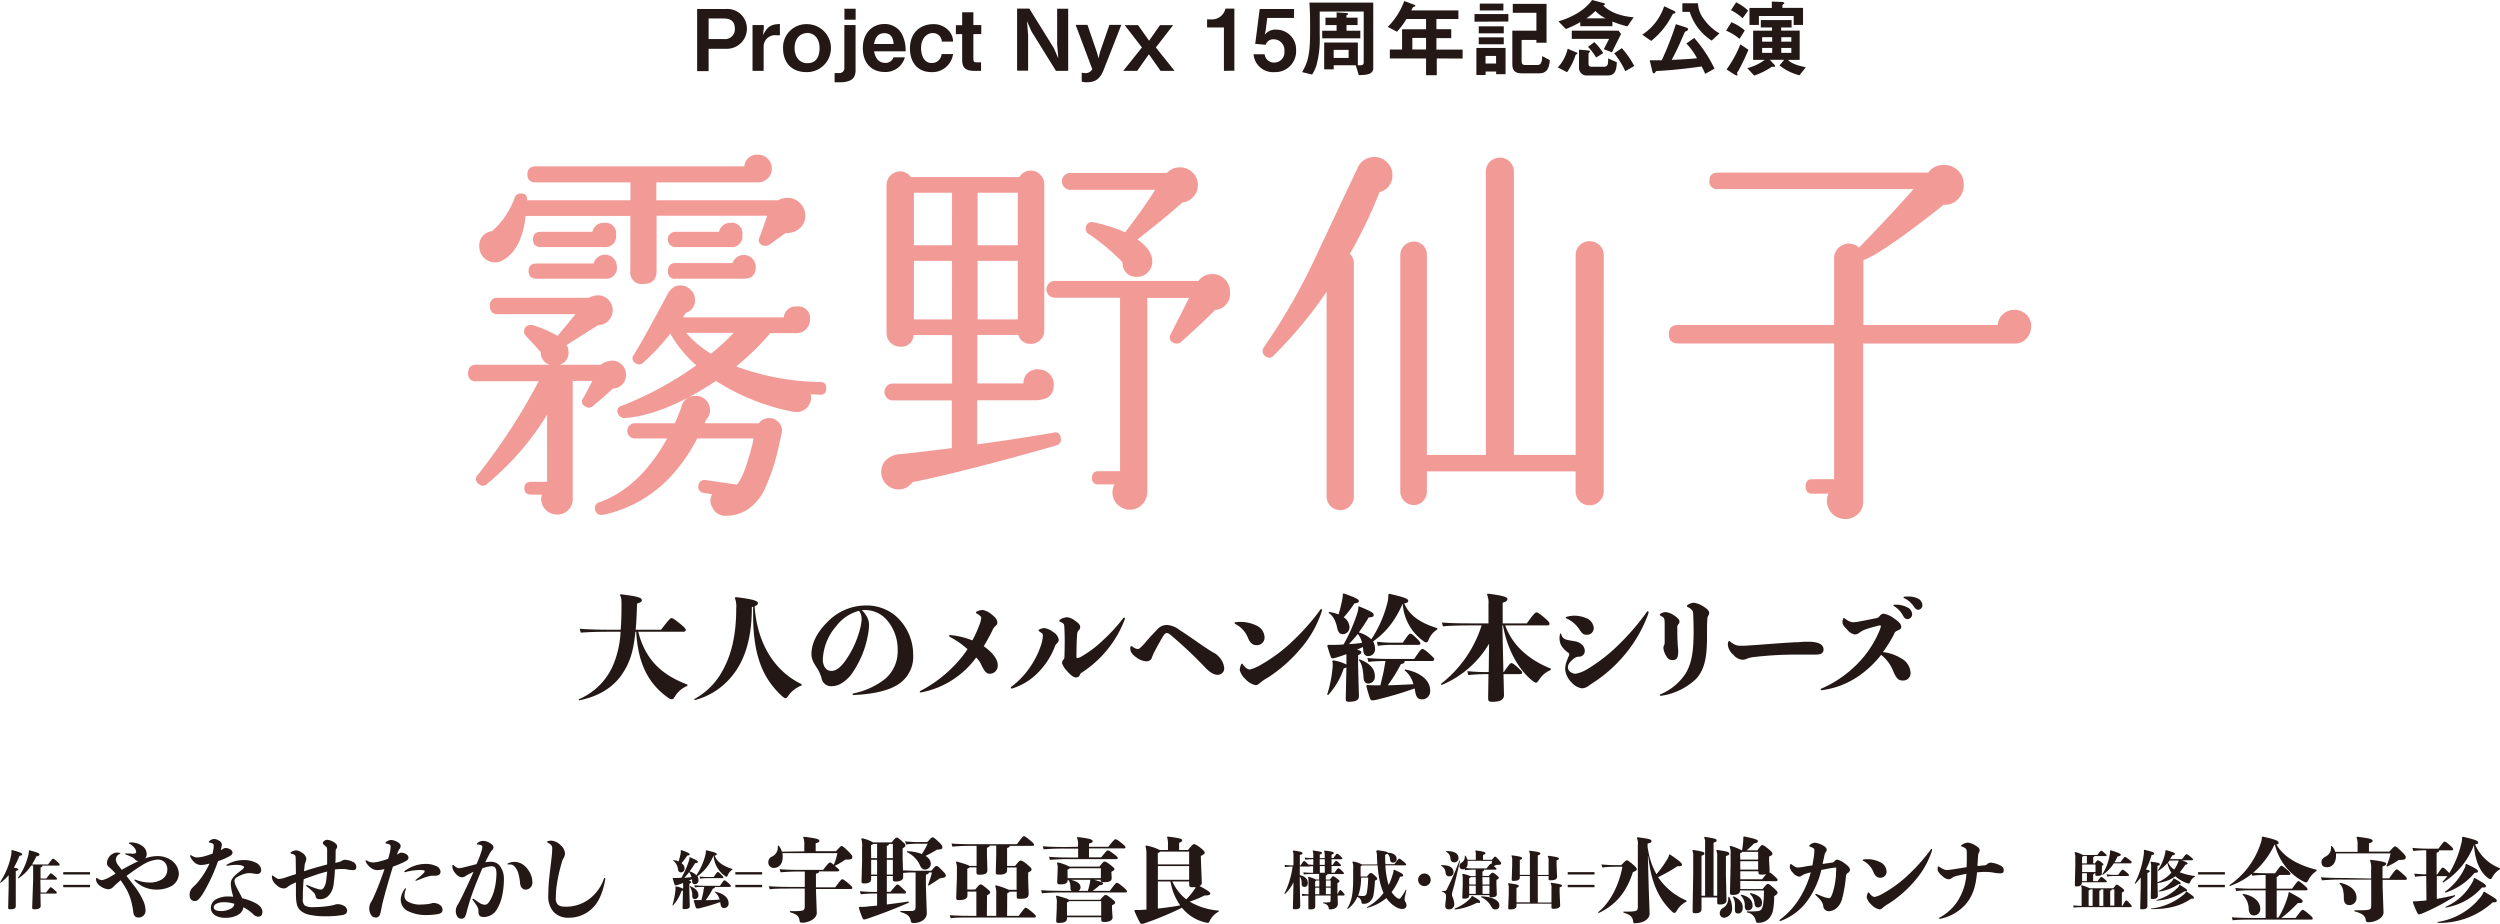 <svg id="レイヤー_1" data-name="レイヤー 1" xmlns="http://www.w3.org/2000/svg" viewBox="0 0 559.78 206.85"><defs><style>.cls-1{fill:#231815;}.cls-2{fill:#f19a96;}</style></defs><path class="cls-1" d="M1487.23,754.19c1.89.53,2.21.7,2.21.94s-.09.27-.58.34a20.09,20.09,0,0,1-1.25,2.65c.73.13.94.22.94.39s-.1.24-.52.38v7.85c0,.56-.47.71-1.15.71-.45,0-.57,0-.55-.5l.11-4.61V759.8a10.36,10.36,0,0,1-1.82,1.72l-.12-.12a16.83,16.83,0,0,0,2.56-6.4,2.06,2.06,0,0,0,0-.48,2.44,2.44,0,0,0,0-.26Zm4.69,6.76v-3.28h-.44a10,10,0,0,1-2.91,2.89l-.08-.1a14.5,14.5,0,0,0,2.3-4.94,3.9,3.9,0,0,0,.17-1,1.09,1.09,0,0,0,0-.19l.11-.09c2,.51,2.27.69,2.27.94s-.19.33-.69.4a15.14,15.14,0,0,1-1,1.84h3.61c.82-1.14,1-1.31,1.11-1.31s.3.1.82.55.66.64.66.8-.08.21-.33.21H1494c0,.21-.14.32-.42.43v2.46h1.29c.76-1,.92-1.18,1-1.18s.3.11.75.51.64.56.64.71-.09.21-.31.21h-3.41l.05,2.88h1.24c.76-1,.92-1.18,1-1.18s.28.07.74.49.65.58.65.73-.09.21-.31.21h-3.36l.06,2.73c0,.5-.37.78-1.35.78-.48,0-.56-.05-.55-.53Z" transform="translate(-1484.5 -563.85)"/><path class="cls-1" d="M1498.66,759.13h6v.53h-6Zm0,2.85h6v.53h-6Z" transform="translate(-1484.5 -563.85)"/><path class="cls-1" d="M1510.66,761.69c-.32.27-.55.51-.86.82a1.56,1.56,0,0,1-1.1.45,3.54,3.54,0,0,1-1.63-.62,2.51,2.51,0,0,1-.94-1,1.61,1.61,0,0,1-.12-.63c0-.21,0-.27.12-.27s.12,0,.22.11a1.93,1.93,0,0,0,1,.38,6.21,6.21,0,0,0,1.82-.75l1.21-.72a9.71,9.71,0,0,0-.86-.9c-.25-.24-.43-.4-.63-.57a1.07,1.07,0,0,1-.43-1,2.47,2.47,0,0,1,2-2.23,1.67,1.67,0,0,1,.33,0,2.09,2.09,0,0,1,.53.07q.12,0,.12.12s0,.08-.1.1a1.09,1.09,0,0,0-.45.27,1.38,1.38,0,0,0-.45,1,2.53,2.53,0,0,0,.61,1.37c.27.34.49.65.72.92,1.2-.7,2.47-1.35,3.73-1.95a1.12,1.12,0,0,1-.77-.36,1.9,1.9,0,0,0-.68-.53,14.85,14.85,0,0,0-1.43-.6.12.12,0,0,1-.1-.12.09.09,0,0,1,.1-.1l.52,0c.59,0,.79.06,1.08.06s.77-.06.77-.39a1.33,1.33,0,0,0-.2-.65,3.21,3.21,0,0,0-1.29-1.19c-.1,0-.14-.1-.14-.16s.08-.14.47-.14a4.22,4.22,0,0,1,2.68.9,2.13,2.13,0,0,1,.83,1.67,1.3,1.3,0,0,1-.36,1,8.3,8.3,0,0,1,2.77-.51,5.32,5.32,0,0,1,3,.86,3.88,3.88,0,0,1,1.8,3,3.31,3.31,0,0,1-1.66,2.86,7.21,7.21,0,0,1-3.59.78,6.63,6.63,0,0,1-2.72-.65,6.78,6.78,0,0,1-1.92-1.35.19.19,0,0,1-.06-.15.09.09,0,0,1,.08-.08.37.37,0,0,1,.14,0,8.4,8.4,0,0,0,3.07.64,5,5,0,0,0,2.9-.72,2.59,2.59,0,0,0,1.18-2.14,2.34,2.34,0,0,0-.63-1.7,2.16,2.16,0,0,0-1.55-.57,7.48,7.48,0,0,0-3.42,1.22c-1,.6-2.3,1.52-3.55,2.44l1.65,2.12a17,17,0,0,1,2.13,3.49,5.65,5.65,0,0,1,.49,2.09,1.52,1.52,0,0,1-1.57,1.61c-.88,0-1.11-.59-1.21-1.37,0-.32-.14-1-.24-1.45a11.7,11.7,0,0,0-1.19-3.37,22.93,22.93,0,0,0-1.37-2.16Z" transform="translate(-1484.5 -563.85)"/><path class="cls-1" d="M1534.32,754a1.29,1.29,0,0,1,.69-.27,2,2,0,0,1,.94.25.93.93,0,0,1,.61.77c0,.39-.24.58-.67.82a13.35,13.35,0,0,1-2.57,1.1,38.8,38.8,0,0,1-3.39,7.28,7.69,7.69,0,0,1-1,1.31,1.16,1.16,0,0,1-1.71-.07,1.82,1.82,0,0,1-.27-1,2.24,2.24,0,0,1,.45-1.35,6.88,6.88,0,0,1,.76-.77,8.32,8.32,0,0,0,.77-.86,18,18,0,0,0,2.48-4,7.66,7.66,0,0,1-1.84.32,2.17,2.17,0,0,1-1.47-.53,3.64,3.64,0,0,1-1-1.39.34.34,0,0,1,0-.14c0-.08,0-.14.12-.14a.22.22,0,0,1,.14.06,3.9,3.9,0,0,0,.59.32,1.7,1.7,0,0,0,.74.13,7.27,7.27,0,0,0,1.68-.29c.53-.14,1.16-.37,1.73-.57.08-.39.15-.78.19-1a6.72,6.72,0,0,0,.06-.78.5.5,0,0,0-.33-.51,1.53,1.53,0,0,0-.57-.16c-.12,0-.19-.09-.19-.15s0-.14.13-.22a1.71,1.71,0,0,1,1-.45,2.1,2.1,0,0,1,1.14.37,1.11,1.11,0,0,1,.66.92,6.52,6.52,0,0,1-.17.81c0,.13-.06.27-.08.39C1534.11,754.13,1534.22,754.05,1534.32,754Zm3.47,14.71a5.84,5.84,0,0,1-2.84.65c-1.9,0-3.23-.84-3.23-2.2a2.19,2.19,0,0,1,1-1.86,5.5,5.5,0,0,1,2.89-.72,9.73,9.73,0,0,1,1.1.06l-.12-.51a10,10,0,0,1-.41-2.29,2.17,2.17,0,0,1,.28-1.16,3.83,3.83,0,0,1,.76-.9c.43-.39.92-.74,1.49-1.21.25-.2.43-.38.43-.53s-.12-.26-.47-.39a5.39,5.39,0,0,0-1.47-.14,10.94,10.94,0,0,0-1.82.21h-.06c-.08,0-.1,0-.1-.11a.16.16,0,0,1,.1-.16,7.19,7.19,0,0,1,1.82-.78,7.51,7.51,0,0,1,2-.24,5.63,5.63,0,0,1,2.57.55,2,2,0,0,1,1.27,1.61.85.85,0,0,1-1,.94,5.16,5.16,0,0,1-.92-.12,4.44,4.44,0,0,0-.71-.06,3.79,3.79,0,0,0-1,.14,7.28,7.28,0,0,0-1.77.76,1.06,1.06,0,0,0-.59.84,4.23,4.23,0,0,0,.44,1.35c.37.79.94,1.71,1.29,2.53a12.59,12.59,0,0,1,3.15,1.18,3.69,3.69,0,0,1,.53.37,2,2,0,0,1,.86,1.47c0,.7-.29,1.11-.92,1.11a1.64,1.64,0,0,1-1.09-.49,9.47,9.47,0,0,0-2.24-1.62A2.31,2.31,0,0,1,1537.79,768.7Zm-3.78-.86a4.69,4.69,0,0,0,2.23-.57,1.31,1.31,0,0,0,.73-1.06,7.68,7.68,0,0,0-2.43-.35,3.57,3.57,0,0,0-1.61.35c-.37.22-.57.46-.57.77C1532.36,767.45,1532.76,767.84,1534,767.84Z" transform="translate(-1484.5 -563.85)"/><path class="cls-1" d="M1550.72,756.75c0-.94,0-1.29-.25-1.46a1.45,1.45,0,0,0-.67-.28c-.16,0-.25-.1-.25-.18s0-.13.15-.19a2.13,2.13,0,0,1,1.1-.39,2.7,2.7,0,0,1,1.35.55,1.86,1.86,0,0,1,.94,1.33,2,2,0,0,1-.16.7,3.21,3.21,0,0,0-.23.84c0,.28-.08.75-.12,1.26.73-.24,1.41-.47,2-.63,1.1-.33,2.14-.61,3.17-.88,0-.51,0-1,0-1.53s0-1,0-1.51,0-.8-.29-1-.26-.24-.39-.34-.28-.27-.28-.41c0-.37.51-.74,1-.74a3.39,3.39,0,0,1,1.37.47c.41.25.83.57.83,1a.78.78,0,0,1-.18.55c-.2.29-.14.43-.16,1.33,0,.51,0,1.15-.07,1.82l.64-.16a2.63,2.63,0,0,0,.9-.35,1,1,0,0,1,.63-.18,4.17,4.17,0,0,1,1.64.41,1.25,1.25,0,0,1,.89,1.22c0,.43-.24.69-.75.69a8.88,8.88,0,0,1-1.51-.2,4.51,4.51,0,0,0-.7-.06l-.45,0a9.41,9.41,0,0,0-1.37.12c-.06,1.29-.18,2.41-.3,3.29a4.32,4.32,0,0,1-1.29,2.72,2.63,2.63,0,0,1-1.74.63c-.61,0-.92-.14-1-.67a1.61,1.61,0,0,0-.47-.86,18.33,18.33,0,0,0-1.55-1.37.18.18,0,0,1-.08-.16.12.12,0,0,1,.12-.12.07.07,0,0,1,.06,0,24.67,24.67,0,0,0,2.43.9,2.52,2.52,0,0,0,.76.12c.14,0,.32-.08.53-.37a3.91,3.91,0,0,0,.57-1.66c.08-.65.16-1.32.21-2-.9.23-1.8.49-2.8.84s-1.68.57-2.45.88c-.15,1.65-.19,2.94-.19,4.43a1.77,1.77,0,0,0,.43,1.45,3.53,3.53,0,0,0,2,.37,24.49,24.49,0,0,0,3.39-.26,10.9,10.9,0,0,0,1.21-.25,2.28,2.28,0,0,1,.88-.16,3.08,3.08,0,0,1,1.37.41,1.29,1.29,0,0,1,.63,1c0,.51-.22.83-.88,1a20.77,20.77,0,0,1-4.08.3,15.15,15.15,0,0,1-3.78-.4,4.41,4.41,0,0,1-1.58-.78c-.92-.76-1.14-1.72-1.14-4.15v-2.27l-.82.39a5,5,0,0,0-1,.61,1.35,1.35,0,0,1-1,.37,2.39,2.39,0,0,1-1.49-.73,2.68,2.68,0,0,1-1-1.41,1.79,1.79,0,0,1-.07-.51c0-.17.05-.25.15-.25a.17.17,0,0,1,.12.06,4,4,0,0,0,.76.53,1,1,0,0,0,.59.19,5.49,5.49,0,0,0,1.49-.35c.69-.24,1.47-.49,2.27-.74Z" transform="translate(-1484.5 -563.85)"/><path class="cls-1" d="M1573.76,755a1.12,1.12,0,0,1,.65-.23,2.22,2.22,0,0,1,1,.31,1,1,0,0,1,.56.78c0,.47-.33.65-.82.92a22.43,22.43,0,0,1-2.68,1.12c-.73,2.41-1.71,5.72-2.33,8.21-.14.62-.24,1.21-.37,1.8a3.33,3.33,0,0,1-.3.94.94.94,0,0,1-.8.45,1.22,1.22,0,0,1-1.06-.55,2.62,2.62,0,0,1-.43-1.37,2.89,2.89,0,0,1,.26-1.31c.15-.26.35-.59.5-.88s.34-.75.51-1.12c.71-1.59,1.49-3.72,2.14-5.62a7.63,7.63,0,0,1-1.55.23,2.35,2.35,0,0,1-1.35-.41,3.61,3.61,0,0,1-1.31-1.51.42.42,0,0,1,0-.15c0-.08,0-.12.1-.12a.32.32,0,0,1,.17.06,2.63,2.63,0,0,0,1.39.41,6,6,0,0,0,1.47-.23,19.75,19.75,0,0,0,1.9-.59,16,16,0,0,0,.45-1.73,5.92,5.92,0,0,0,.1-.94c0-.35,0-.41-.31-.56a1.65,1.65,0,0,0-.63-.16c-.14,0-.2-.06-.2-.14a.34.34,0,0,1,.14-.23,1.87,1.87,0,0,1,1.18-.45,3.37,3.37,0,0,1,1.35.45c.49.29.72.53.72.94a1.18,1.18,0,0,1-.31.7,4.08,4.08,0,0,0-.39.82c0,.1-.1.24-.16.42C1573.43,755.17,1573.6,755.09,1573.76,755Zm6.58,11.28a5.17,5.17,0,0,0,.78-.17,1.67,1.67,0,0,1,.57-.08,2.74,2.74,0,0,1,1.28.43,1.36,1.36,0,0,1,.62,1.08c0,.6-.35.88-1.15,1a13.4,13.4,0,0,1-2.18.19,9,9,0,0,1-4.66-1,2.89,2.89,0,0,1-1.37-2.5,3.78,3.78,0,0,1,.37-1.45,6.32,6.32,0,0,1,.55-.94.21.21,0,0,1,.14-.1.11.11,0,0,1,.1.12s0,0,0,.07a4.31,4.31,0,0,0-.32,1.45,1.45,1.45,0,0,0,.71,1.32,5.45,5.45,0,0,0,3.17.68A11.69,11.69,0,0,0,1580.34,766.27Zm-2.68-5.21c-.08,0-.12,0-.12-.11a.21.21,0,0,1,.1-.14,13.43,13.43,0,0,0,1.51-1.27c.31-.28.43-.4.43-.61s-.08-.16-.2-.2a2.68,2.68,0,0,0-.7-.08,11.85,11.85,0,0,0-1.28.06,12.22,12.22,0,0,0-2.13.41.22.22,0,0,1-.1,0,.13.13,0,0,1-.14-.11.24.24,0,0,1,.12-.18,8.13,8.13,0,0,1,2.1-1.1,7.54,7.54,0,0,1,2.46-.45,5.62,5.62,0,0,1,2.43.47,1.49,1.49,0,0,1,1,1.24.84.84,0,0,1-.41.78,2,2,0,0,1-.7.16l-.79,0h-.06a4.22,4.22,0,0,0-.86.17c-.57.14-1.49.51-2.6.94Z" transform="translate(-1484.5 -563.85)"/><path class="cls-1" d="M1592.26,754.58a4.8,4.8,0,0,0,.25-1.08.36.36,0,0,0-.25-.39,1.91,1.91,0,0,0-.83-.16c-.11,0-.15-.05-.15-.11a.29.29,0,0,1,.11-.2,1.92,1.92,0,0,1,1.28-.51,2.89,2.89,0,0,1,1.49.47c.49.28.84.57.84,1a1,1,0,0,1-.41.71,4.66,4.66,0,0,0-.57.9c-.12.25-.45.82-.86,1.72a7.78,7.78,0,0,1,1.31-.12,2.46,2.46,0,0,1,1.86.81,4.72,4.72,0,0,1,1,3.09,17.62,17.62,0,0,1-.33,3.39,9.71,9.71,0,0,1-1.22,3.33,3.4,3.4,0,0,1-2.8,1.74,1.59,1.59,0,0,1-.92-.15c-.27-.18-.43-.4-.43-1.14a2.08,2.08,0,0,0-.29-1.08,15.49,15.49,0,0,0-1-1.43.27.27,0,0,1-.06-.14.14.14,0,0,1,.15-.15.22.22,0,0,1,.14.06c.49.33,1.1.76,1.49,1a2.45,2.45,0,0,0,1,.29c.33,0,.61-.12,1.06-.78a9.47,9.47,0,0,0,1.15-2.92,15.1,15.1,0,0,0,.39-3.29c0-1.1-.25-1.63-1.15-1.63a7.35,7.35,0,0,0-2,.47c-.47,1.06-1.12,2.61-1.74,4.23A51.16,51.16,0,0,0,1589,768a3.92,3.92,0,0,1-.43,1.21.88.88,0,0,1-.68.35,1.08,1.08,0,0,1-.94-.41,2.11,2.11,0,0,1-.39-1.19,2.65,2.65,0,0,1,.37-1.45c.23-.35.37-.65.57-1,.56-1.08,1.11-2.27,1.66-3.43s1-2.13,1.37-3.05c-.23.13-.45.25-.7.37a8.45,8.45,0,0,0-1,.55,1.47,1.47,0,0,1-.88.33,1.79,1.79,0,0,1-1.22-.61,3.44,3.44,0,0,1-.82-1.15,2.07,2.07,0,0,1-.12-.61c0-.27,0-.39.16-.39a.24.24,0,0,1,.17.08,2.81,2.81,0,0,0,.59.47,1.13,1.13,0,0,0,.59.19,11.39,11.39,0,0,0,1.33-.27c1-.24,1.84-.47,2.57-.65A26,26,0,0,0,1592.26,754.58Zm8.38,5.15a3.86,3.86,0,0,0-.92-1.86,1.3,1.3,0,0,0-1.08-.45c-.08,0-.23,0-.37,0s-.14,0-.14-.1,0-.1.1-.14a3.3,3.3,0,0,1,1.35-.35,3.5,3.5,0,0,1,2.16.71A4.87,4.87,0,0,1,1603,759a4.32,4.32,0,0,1,.7,2.31,1.55,1.55,0,0,1-1.47,1.74c-.64,0-1.15-.45-1.27-1.33A10.66,10.66,0,0,0,1600.64,759.73Z" transform="translate(-1484.5 -563.85)"/><path class="cls-1" d="M1607.83,753a2.55,2.55,0,0,0-.74-.49c-.08-.05-.1-.09-.1-.15a.15.15,0,0,1,.1-.12,2.09,2.09,0,0,1,.86-.16,3.19,3.19,0,0,1,2.06,1,2.66,2.66,0,0,1,1,1.9,2.21,2.21,0,0,1-.37,1.1,4.26,4.26,0,0,0-.43,1.17,35.29,35.29,0,0,0-1.12,5.37,18.74,18.74,0,0,0-.13,2.25,2,2,0,0,0,.39,1.47c.37.37.8.53,1.84.53a8.69,8.69,0,0,0,5.15-1.64,9.65,9.65,0,0,0,3.41-4.7c0-.06.08-.1.14-.1s.13.06.13.17a.77.77,0,0,1,0,.18c-.51,2.86-1.43,5-2.8,6.35a7.44,7.44,0,0,1-5.36,2.21,4.42,4.42,0,0,1-3.41-1.31,5.19,5.19,0,0,1-1.18-3.72c0-1.16.06-2.24.16-3.39.14-1.45.37-3.16.57-5a17.4,17.4,0,0,0,.15-2.07A1,1,0,0,0,1607.83,753Z" transform="translate(-1484.5 -563.85)"/><path class="cls-1" d="M1638.91,755.77c1.59.65,1.83.82,1.83,1.06s-.19.28-.62.31c-.4.67-.8,1.27-1.21,1.83a3.68,3.68,0,0,1,1.53.85,14.46,14.46,0,0,0,2-4.51,2.92,2.92,0,0,0,.1-.69,1.42,1.42,0,0,0,0-.29l.13-.09c2,.47,2.32.64,2.32.87s-.16.26-.49.31c.71,1.69,2.3,2.49,4,3l0,.15a2.71,2.71,0,0,0-1.08,1.33c-.08.2-.15.26-.23.26a.58.58,0,0,1-.31-.13,6.08,6.08,0,0,1-2.6-4.62,13.21,13.21,0,0,1-.62,1.25,9.72,9.72,0,0,1-3,3.37,1.89,1.89,0,0,1,.24.93.81.81,0,0,1-.83.87c-.34,0-.56-.2-.61-.63a3.54,3.54,0,0,0,0-.48l-.73.32c.4.1.52.18.52.31s-.07.24-.4.36v1.38l.1,3.65c0,.51-.43.67-1.25.67-.29,0-.38-.05-.36-.45l.08-3.74a1.43,1.43,0,0,1-.32.11,9,9,0,0,1-1.92,3.26l-.12-.07a15.38,15.38,0,0,0,.68-3.46,2.76,2.76,0,0,0,0-.64l.08-.09a5.5,5.5,0,0,1,1.64.51v-1.27c-.43.16-.87.31-1.3.44a1.39,1.39,0,0,1-.38.08.24.24,0,0,1-.23-.18c-.15-.41-.29-.88-.43-1.36l.07-.11h.52c.46,0,.92,0,1.39-.06a20.69,20.69,0,0,0,1.68-3.87,2.46,2.46,0,0,0,.11-.72Zm-1.84-1.57c1.56.55,1.85.75,1.85.93s-.12.24-.53.29a14.51,14.51,0,0,1-1.3,1.7,1.52,1.52,0,0,1,.7,1.22.85.85,0,0,1-.8.85c-.35,0-.58-.19-.68-.64a2.72,2.72,0,0,0-1.08-2l.07-.11a4.12,4.12,0,0,1,1.15.29,16.22,16.22,0,0,0,.48-1.92,2.15,2.15,0,0,0,0-.4c0-.05,0-.12,0-.18Zm.65,6.19c.53,0,1-.08,1.58-.14a2.47,2.47,0,0,0-.5-1.12C1638.46,759.56,1638.1,760,1637.72,760.39Zm1.27,1.87c1.25.48,1.89,1.14,1.89,2a.81.81,0,0,1-.79.91c-.34,0-.56-.18-.59-.69a3.49,3.49,0,0,0-.59-2.17Zm5.58,1.24c2,.39,3.07,1.43,3.07,2.56a1,1,0,0,1-1,1.11c-.45,0-.69-.24-.8-.85l-.08-.48a47.26,47.26,0,0,1-4.8,1.42,3.58,3.58,0,0,1-.4,0c-.14,0-.21-.1-.28-.27-.14-.38-.29-.94-.45-1.51l.09-.1c.48,0,.85,0,1.4,0h.24c.15-.65.32-1.28.45-1.94,0-.33.11-.69.18-1-.76,0-1.44,0-2.09.12l-.13-.48c.9.08,1.67.11,2.63.11h3.1c.7-1,.86-1.22,1-1.22s.28.07.76.48.7.66.7.78-.08.21-.32.21h-3.26c0,.23-.16.33-.47.4a20.43,20.43,0,0,1-1.6,2.58c1,0,2.09-.08,3.13-.14a3.12,3.12,0,0,0-1.13-1.71Zm-3.43-3.39a14.15,14.15,0,0,0,1.94.11h1.22c.67-1,.79-1.1.91-1.1s.24,0,.69.47.58.59.58.7-.07.19-.28.19h-3.12a12,12,0,0,0-1.81.11Z" transform="translate(-1484.5 -563.85)"/><path class="cls-1" d="M1649.15,759.13h6v.53h-6Zm0,2.85h6v.53h-6Z" transform="translate(-1484.5 -563.85)"/><path class="cls-1" d="M1664.59,754.48V753a3.69,3.69,0,0,0-.25-1.66l.14-.14c2.78.35,3.48.53,3.48.92,0,.22-.15.37-.82.55v1.78h4.54c.92-1,1.1-1.17,1.28-1.17s.47.21,1.29,1,1.1,1.17,1.1,1.39c0,.55-.2.66-1.57.66a15.93,15.93,0,0,1-2.37,1.39c.84.69,1,.83,1,1s-.1.24-.43.24h-4.08c0,.31-.21.43-.7.51v3.07h4.31c1-1.35,1.37-1.82,1.56-1.82s.42.12,1.28.84,1,.92,1,1.1-.1.25-.43.25h-7.72l.19,5.37c0,1.25-1.78,2.17-3.21,2.17-.49,0-.6-.09-.66-.54-.12-.83-.47-1.32-2.16-1.81v-.23l.86,0q.71,0,1.47-.06c.75-.06,1-.25,1-1v-4h-2.84c-2.11,0-4,0-5,.16l-.18-.7c1.18.13,3,.17,5.19.17h2.84V759h-.43a49.52,49.52,0,0,0-5,.17l-.18-.7c1.18.12,3,.16,5.19.16h4.53c.94-1.26,1.33-1.65,1.5-1.65s.28,0,.88.51a12.4,12.4,0,0,0,.81-2.61h-12.3a5.59,5.59,0,0,1,.06.83c0,1.6-.83,2.48-2,2.48a1.2,1.2,0,0,1-1.22-1.29,1.35,1.35,0,0,1,.9-1.29,2.26,2.26,0,0,0,1.22-2.16v-.25l.18,0a3.33,3.33,0,0,1,.74,1.35Z" transform="translate(-1484.5 -563.85)"/><path class="cls-1" d="M1684.42,760h-1.35v3.54h.82c1.29-1.57,1.39-1.63,1.53-1.63s.29,0,1.06.75.88.82.88,1-.1.27-.41.27h-3.88v2.45c1.55-.21,3.17-.41,4.86-.68l.07.27c-3.38,1.45-6,2.47-9.32,3.6a2.7,2.7,0,0,1-.7.16c-.16,0-.28-.12-.38-.37a16.78,16.78,0,0,1-.8-2.29l.12-.16h.33c.47,0,.92,0,1.47-.08s1.43-.12,2.17-.21v-2.69a29.16,29.16,0,0,0-3.66.16l-.19-.69a34.09,34.09,0,0,0,3.85.16V760h-1.33v.66c0,.73-.58,1-1.51,1-.52,0-.66,0-.64-.63l.12-4.5v-2.84a5.08,5.08,0,0,0-.18-2l.14-.15a8.42,8.42,0,0,1,2.52.94h4.12c.8-.94.94-1.08,1.13-1.08s.32,0,1.14.74.82.77.82,1-.06.32-.61.67v2.31l.08,2.62c.71,0,1.61.08,2.65.08h3.72c.8-1,.94-1.06,1.15-1.06s.41.12,1.26,1,.8.87.8,1.16-.18.47-1.31.59c-.83.58-1.39.94-2.51,1.64l-.16-.12c.36-1,.65-1.9.89-2.82h-.69c0,.24-.22.38-.67.49v2.55l.2,6.11c0,1.25-1.29,2.16-2.92,2.16-.47,0-.57-.08-.68-.53-.2-1-.75-1.49-2.32-1.94v-.22c1,0,1.61,0,2.41,0s1-.25,1-1v-7.62h-.15a23.43,23.43,0,0,0-2.63.1l0,1c0,.65-.9.92-1.59.92s-.72-.08-.72-.61Zm-4.86-4h1.33v-3.19H1680c-.06.1-.19.17-.47.29Zm0,3.68h1.33v-3.31h-1.33Zm3.51-3.68h1.35v-3.19h-.84a.52.52,0,0,1-.51.43Zm1.35.37h-1.35v3.31h1.35Zm3.17-1.92a9.54,9.54,0,0,1,3.33.63,23,23,0,0,0,1.3-2.31h-1.61a23.86,23.86,0,0,0-3.25.16l-.18-.69a29.87,29.87,0,0,0,3.43.16h1.53c.8-.9,1-1.06,1.19-1.06s.41.12,1.33,1c.77.72.85.92.85,1.25s-.22.47-1.22.51a27.54,27.54,0,0,1-2.56,1.41,2.11,2.11,0,0,1,1.19,1.74,1.3,1.3,0,0,1-1.29,1.3c-.53,0-.83-.26-1.16-1a6,6,0,0,0-2.94-2.92Z" transform="translate(-1484.5 -563.85)"/><path class="cls-1" d="M1710,768.92h2.6c1-1.35,1.37-1.82,1.55-1.82s.43.13,1.29.84,1,.92,1,1.1-.1.25-.43.25h-13.65c-2.1,0-3.94,0-5,.16l-.19-.69c1.19.12,3,.16,5.19.16h.76v-5.43h-2v.9c0,.65-.65,1-1.79,1-.59,0-.74,0-.72-.7l.15-4.31v-1.92a3.75,3.75,0,0,0-.21-1.57l.14-.14c2,.57,2.66.79,2.86,1h1.62v-4.5h-.43a49.52,49.52,0,0,0-5,.17l-.18-.7c1.19.12,3,.16,5.19.16h9.44c1-1.34,1.37-1.81,1.55-1.81s.43.12,1.29.83,1,.92,1,1.11-.1.24-.43.24h-5c0,.23-.19.33-.6.49v4h1.8c.78-1,1-1.19,1.19-1.19s.49,0,1.37.74,1.12,1,1.12,1.24-.14.37-.76.68V761l.11,2.88c0,1-.47,1.22-2,1.22-.57,0-.67-.08-.67-.59v-1h-1.64c-.06.12-.18.22-.49.37Zm-4.53,0h2.1V764.1a4.67,4.67,0,0,0-.24-1.88l.14-.14a15,15,0,0,1,2.88,1h1.78v-5H1710v.61c0,.71-.61,1-1.75,1-.68,0-.8-.1-.78-.65l.1-3.91v-1.94h-1.49c0,.23-.18.33-.59.49v1.49l.1,3.54c0,.71-.53,1-1.67,1-.68,0-.78-.1-.78-.65v-1h-1.57c0,.12-.19.2-.48.3v4.66h1.78c.8-1,1-1.14,1.21-1.14s.45.16,1.14.71c.86.7,1,.9,1,1.08s-.2.39-.71.66Z" transform="translate(-1484.5 -563.85)"/><path class="cls-1" d="M1723.55,760.85V761c0,.65-.59.87-1.67.87-.47,0-.67-.08-.66-.69l.09-2.13v-.55a3,3,0,0,0-.15-1.41l.15-.14a10.11,10.11,0,0,1,2.65.94h6.73c.65-.84.89-1.12,1.12-1.12s.43.06,1.23.67,1,.84,1,1-.15.35-.68.61v.23l.06,1.1c0,.66-.26,1-1.79,1-.56,0-.68-.08-.68-.53h-1.45c1.53.45,2,.61,2,.82s-.2.35-.77.39a16.13,16.13,0,0,1-1.58,1.26H1733c1-1.34,1.37-1.81,1.56-1.81s.43.12,1.28.83,1,.92,1,1.11-.1.24-.42.24H1722.8a49.52,49.52,0,0,0-5,.17l-.18-.7c1.18.12,3,.16,5.19.16h1.61a.8.8,0,0,1-.24-.61c0-.88-.1-1.49-.53-1.86Zm2.33-7.39v-.27a3.78,3.78,0,0,0-.24-1.78l.14-.14c2.6.31,3.37.55,3.37.9s-.22.39-.81.57v.72h4.33c1.14-1.47,1.45-1.7,1.59-1.7s.43.1,1.25.76,1,.87,1,1.06-.1.24-.43.24h-7.74v2h2.73c1.13-1.41,1.31-1.56,1.49-1.56s.35.07,1.21.72,1,.78,1,1-.1.24-.43.24h-9.76a49.4,49.4,0,0,0-5,.17l-.18-.7c1.18.13,3,.17,5.19.17h1.32v-2h-2.73a49.4,49.4,0,0,0-5,.17l-.18-.7c1.18.13,3,.17,5.19.17Zm5.19,15.77h-7.66v.27c0,.73-.63,1-1.78,1-.51,0-.65-.05-.63-.64l.12-2.57v-1a4,4,0,0,0-.18-1.76l.14-.14c1.92.51,2.58.73,2.76.94h7c.8-.92,1-1.09,1.22-1.09s.41.11,1.21.72.92.79.92,1-.16.35-.7.59v.74l.13,2c0,.74-1,1-1.72,1s-.82-.08-.82-.61Zm-7.66-.37h7.66v-3.23h-7.19c-.06.11-.18.17-.47.29Zm.14-8.38H1731v-2.22h-7c0,.12-.18.2-.47.3Zm.72.37c1.63.37,2.17,1,2.17,1.64a.92.92,0,0,1-.43.83h2.08a19.26,19.26,0,0,0,.47-1.88,3,3,0,0,0,.06-.59Z" transform="translate(-1484.5 -563.85)"/><path class="cls-1" d="M1753.44,757.4l.16,4.09a.77.77,0,0,1-.51.75c2.13,1.13,2.39,1.43,2.39,1.66s-.16.45-1,.45h-.26a23.84,23.84,0,0,1-3.33,1.39,15,15,0,0,0,6.51,2v.22a4.71,4.71,0,0,0-2.1,2.23c-.08.18-.14.29-.33.29a4.1,4.1,0,0,1-.67-.11,9.42,9.42,0,0,1-5.15-3.27,69.4,69.4,0,0,1-8.6,3.56,1.43,1.43,0,0,1-.39.06.5.5,0,0,1-.39-.27c-.41-.67-1-2-1.27-2.65l.09-.19.73,0c.43,0,.86,0,1.37-.07l.51,0V755.19a6.27,6.27,0,0,0-.22-1.88l.18-.14a11.89,11.89,0,0,1,3,1h1.86v-1.29a4.54,4.54,0,0,0-.2-1.57l.14-.14c2.66.32,3.25.51,3.25.81s-.2.39-.69.58v1.61h2c.86-1.08,1.14-1.31,1.31-1.31s.61.15,1.41.78,1,.9,1,1.14-.19.41-.86.72Zm-9.68,0h7v-2.86h-6.51c-.06.12-.23.22-.51.33Zm0,3.45h7v-3.08h-7Zm0,.37v6.07c.83-.1,1.67-.19,2.51-.31s1.65-.24,2.49-.41a12.7,12.7,0,0,1-1.82-3.8c-.14-.51-.24-1-.37-1.55Zm7,0H1747a10.8,10.8,0,0,0,3.11,4,13.64,13.64,0,0,0,2-2.47c0-.08.1-.16.14-.24-.24,0-.51,0-.77,0-.61,0-.7-.17-.7-.62Z" transform="translate(-1484.5 -563.85)"/><path class="cls-1" d="M1774.12,755.44a2.68,2.68,0,0,0-.15-1.06l.1-.09c1.85.25,2.07.4,2.07.59s-.09.28-.59.4v2.36h.17c.54-.87.68-1,.78-1s.29.12.61.44l.35.35c.37,0,.73.06,1.1.07v-1.26a13.94,13.94,0,0,0-1.78.11l-.13-.48a17.15,17.15,0,0,0,1.91.11v-.6a2.56,2.56,0,0,0-.14-1l.08-.1c1.73.26,2,.34,2,.54s-.11.24-.49.38V756h1.11v-.6a2.56,2.56,0,0,0-.14-1l.09-.1c1.75.2,2.07.34,2.07.54s-.11.24-.49.38V756h.41c.63-.91.72-1,.81-1s.19,0,.61.39.59.56.59.67-.07.19-.28.19h-2.14v1.27h.24c.58-.82.66-.91.76-.91s.21,0,.59.38.52.49.52.6-.07.19-.28.19h-1.83v1.49h.66c.63-.93.76-1,.86-1s.21,0,.66.43.59.56.59.68-.07.18-.28.18h-3.41c0,.18-.13.27-.36.32v.93h.9c.51-.69.62-.77.73-.77s.3.08.85.51.56.47.56.62-.13.26-.45.4v1.1l0,1.46h0c.46-.91.55-1,.64-1s.21.06.57.47.39.47.39.59-.09.18-.32.18H1784l.06,1.82c0,.83-.69,1.28-1.73,1.28-.22,0-.27,0-.32-.34-.12-.54-.38-.81-1.27-1.05v-.14a10.85,10.85,0,0,0,1.32-.06c.26,0,.38-.12.38-.56v-.95H1779v2.41c0,.52-.36.7-1.11.7-.38,0-.43-.05-.43-.39l0-2.69c-.46,0-.88,0-1.35.08L1776,764l1.49.1,0-1.29v-1.53a3,3,0,0,0-.11-1l.09-.08a5.42,5.42,0,0,1,1.67.59h.73v-1.25h-.85a21.09,21.09,0,0,0-2.58.11l-.12-.48c.63.07,1.27.1,2.2.12v-1.48c-.34,0-.67,0-1,.07a.43.43,0,0,1-.23,0h-1.75v1.93c1.2.24,1.79.91,1.79,1.68s-.34.94-.73.94-.65-.18-.65-.74a2.44,2.44,0,0,0-.41-1.57v1.44l.1,5.13c0,.61-.46.75-1.08.75s-.57-.05-.56-.5l.13-5.53a9.32,9.32,0,0,1-1.93,2.64l-.11-.1a19.49,19.49,0,0,0,1.84-6.07c-.55,0-1,.05-1.68.12l-.13-.48c.83.07,1.36.11,2,.11Zm4.86,6.92h.93V761h-.7a.62.62,0,0,1-.23.17Zm0,1.72h.93v-1.47H1779Zm2.16-6.57v-1.27H1780v1.27Zm-1.11.26v1.49h1.11v-1.49Zm1.36,4.59h1.07V761h-1.07Zm0,1.72h1.07v-1.47h-1.07Z" transform="translate(-1484.5 -563.85)"/><path class="cls-1" d="M1792.9,754.23c1.81.21,2.3.35,2.33.56,1.26,0,2,.61,2,1.33a.78.78,0,0,1-.82.88c-.35,0-.63-.24-.68-.75a1.67,1.67,0,0,0-.59-1.26,1.22,1.22,0,0,1-.49.25c0,.76,0,1.46.07,2.12h2c.67-.93.94-1.25,1.07-1.25s.29.09.88.58.69.63.69.75-.07.17-.29.17h-4.37a18.82,18.82,0,0,0,.73,4.41,14.27,14.27,0,0,0,.91-2.37,3.87,3.87,0,0,0,.21-1l.13-.06c1.78.79,2,1,2,1.26s-.21.3-.7.31a14,14,0,0,1-1.88,3.44c.54.83,1.32,1.49,1.63,1.49a.45.45,0,0,0,.41-.22,14,14,0,0,0,1.16-1.83l.13.07a19.27,19.27,0,0,0-.42,1.94,1.31,1.31,0,0,0,.19.77,1.45,1.45,0,0,1,.23.75c0,.52-.37.81-1,.81-1,0-2.5-1-3.51-2.44a10.81,10.81,0,0,1-4.32,2.2l-.06-.13a11.78,11.78,0,0,0,3.75-3.21,14.24,14.24,0,0,1-.86-2.71,23.71,23.71,0,0,1-.46-3.47h-3.5a.71.71,0,0,1-.31.19v2.31h1.41c.57-.7.69-.81.84-.81s.37.08.86.53.61.63.61.79-.11.24-.52.42a23.31,23.31,0,0,1-.29,3,2.6,2.6,0,0,1-1,1.81,2,2,0,0,1-1.36.35c-.24,0-.31-.06-.36-.34a1.35,1.35,0,0,0-.93-1.19,6.71,6.71,0,0,1-2.15,2.71l-.12-.12c1.2-1.92,1.34-3.83,1.34-7.39v-1.46a3.49,3.49,0,0,0-.17-1.57l.1-.1a5.21,5.21,0,0,1,2,.67h3.47c0-.57-.06-1.18-.07-1.81a3.65,3.65,0,0,0-.18-1.22Zm-3.64,6.13a11.87,11.87,0,0,1-.65,4.06c.47,0,.76.06,1,.06.5,0,.79-.1.94-.72a22.2,22.2,0,0,0,.3-3.4Z" transform="translate(-1484.5 -563.85)"/><path class="cls-1" d="M1803.44,762.26a1.41,1.41,0,1,1,1.41-1.4A1.4,1.4,0,0,1,1803.44,762.26Z" transform="translate(-1484.5 -563.85)"/><path class="cls-1" d="M1807.22,757.58h.31c1.73,0,2.44.69,2.44,1.58a.89.89,0,0,1-1,.91c-.44,0-.72-.27-.8-.83a1.71,1.71,0,0,0-1-1.51Zm.18,5.76a3,3,0,0,0,.55,0,.49.49,0,0,0,.48-.3,63.71,63.71,0,0,0,2.86-6.51l.13.06c-.73,3.14-1.08,4.78-1.63,6.69a2.22,2.22,0,0,0-.15.69,1.11,1.11,0,0,0,0,.48,5,5,0,0,1,.49,1.78,1.11,1.11,0,0,1-1.22,1.22.7.7,0,0,1-.8-.8,9,9,0,0,1,.1-1.09,7.25,7.25,0,0,0,.07-.85c0-.66-.06-.87-1-1.29Zm.92-8.91h.31c1.72,0,2.45.68,2.45,1.57a.91.91,0,0,1-.92.94c-.62,0-.8-.3-.89-.86a1.72,1.72,0,0,0-1-1.51Zm1.89,12.87a9.76,9.76,0,0,0,3.13-1.94,3.43,3.43,0,0,0,.72-.87l.14,0c1.46.8,1.7,1,1.7,1.3s-.11.23-.38.23l-.38,0a14.12,14.12,0,0,1-4.9,1.49Zm2.29-8.87a1,1,0,0,1-.39.08c-.44,0-.82-.21-.82-.69a1,1,0,0,1,.47-.82,1.49,1.49,0,0,0,.73-1.32c0-.07,0-.16,0-.24l.13,0a2.89,2.89,0,0,1,.46.93h1.87v-1.1a2.44,2.44,0,0,0-.11-.9l.09-.1c1.75.24,2.17.38,2.17.61s-.13.26-.54.4v1.09h2c.49-.59.57-.71.69-.71s.25.07.78.65.59.69.59.91-.18.28-1.06.3l-.59.25c.56.46.61.55.61.67s-.08.14-.3.14h-2.49c0,.2-.07.33-.35.41v1h1.43c.53-.66.7-.73.82-.73s.37.11.8.45.61.56.61.7-.15.3-.53.46v1l.08,2.19c0,.55-.46.7-1.16.7-.42,0-.48-.07-.48-.36v-.12h-4.56v.12c0,.49-.42.68-1.07.68-.38,0-.46,0-.45-.46l.09-2.75v-1.32a3,3,0,0,0-.11-.93l.09-.1a5.55,5.55,0,0,1,1.72.51h1.2v-1.45a17.89,17.89,0,0,0-2.38.12Zm.62-1.84a3.92,3.92,0,0,1,0,.63,1.43,1.43,0,0,1-.36,1c.7.07,1.46.08,2.4.08h2.19c.73-.91.82-1,.92-1a.37.37,0,0,1,.17.05,6.11,6.11,0,0,0,.17-.74Zm1.82,5.32v-1.66h-1.13c0,.09-.13.14-.34.23v1.43Zm0,2.09v-1.84h-1.47V764Zm1.22.55c2.83.1,4.06,1.05,4.06,2,0,.72-.38.93-.92.93s-.68-.28-1-.84a4.73,4.73,0,0,0-2.16-1.91Zm.3-2.64H1818v-1.66h-1.57Zm0,.25V764H1818v-1.84Z" transform="translate(-1484.5 -563.85)"/><path class="cls-1" d="M1824.06,765.9h3V760h-2.26v.38c0,.47-.49.71-1.32.71-.42,0-.5,0-.49-.43l.11-3.08v-1.06a2.07,2.07,0,0,0-.18-1.06l.1-.09c1.88.23,2.29.4,2.29.61s-.17.31-.51.41v3.36h2.26v-4.13a2.34,2.34,0,0,0-.18-1.18l.1-.1c2,.21,2.43.39,2.43.59s-.13.32-.58.46v4.36h2.42v-3a2.22,2.22,0,0,0-.19-1.19l.1-.1c2,.25,2.4.42,2.4.62s-.12.29-.52.41v1.09l.11,2.64c0,.48-.54.74-1.41.74-.44,0-.49,0-.49-.43V760h-2.42v5.94h3.06v-3.14a2.25,2.25,0,0,0-.18-1.19l.1-.1c2,.26,2.43.42,2.43.62s-.13.3-.52.41v1.22l.12,2.84c0,.47-.59.74-1.46.74-.43,0-.49-.06-.49-.44v-.71h-7.83v.57c0,.48-.51.72-1.36.72-.42,0-.51-.06-.49-.44l.12-3.07v-1.21a2,2,0,0,0-.18-1.05l.1-.1c2,.24,2.31.41,2.31.62s-.11.29-.5.41Z" transform="translate(-1484.5 -563.85)"/><path class="cls-1" d="M1835.53,759.13h6v.53h-6Zm0,2.85h6v.53h-6Z" transform="translate(-1484.5 -563.85)"/><path class="cls-1" d="M1843.08,757.4a27.58,27.58,0,0,0,3.13.16h1.31c.86-.92,1.1-1.08,1.24-1.08s.41.1,1.35.92.9,1,.9,1.14-.22.31-.88.6c-1.45,4.43-3.74,7.31-7.68,9.15l-.12-.18c2.67-2.13,4.64-5.91,5.45-10.18h-1.57a23.08,23.08,0,0,0-2.94.16Zm10.34-3.92c0,.2.06.4.1.61a16.37,16.37,0,0,0,1.88,5.5,23.23,23.23,0,0,0,2.37-3.27,2.8,2.8,0,0,0,.47-1.13l.21,0c2.35,1.57,2.67,2,2.67,2.27s-.2.35-.73.35h-.29a35.91,35.91,0,0,1-4.33,2.45,14.37,14.37,0,0,0,6.36,5.23v.24a5,5,0,0,0-2.15,2c-.25.4-.39.53-.53.53s-.27,0-.55-.29c-2.74-2.57-4.66-6.13-5.34-12.38h-.08l.19,7.17.2,5.64c0,1.25-1.39,2.17-3.33,2.17-.26,0-.31-.09-.35-.37-.14-1-.49-1.49-2.18-2v-.23l1,0c.39,0,.78,0,1.22-.06.76-.08,1-.24,1-1V753a2.79,2.79,0,0,0-.23-1.54l.14-.14c2.8.35,3.15.51,3.15.86s-.29.39-.88.57Z" transform="translate(-1484.5 -563.85)"/><path class="cls-1" d="M1865.49,764.41h.8V752.56a2,2,0,0,0-.23-1.19l.15-.14c2.34.35,2.67.51,2.67.78s-.18.36-.69.53v11.87h.81V755.6a2.65,2.65,0,0,0-.2-1.31l.14-.14c2.35.33,2.76.49,2.76.82s-.22.39-.75.55v4.23l.14,5.74c0,.57-.53.88-1.43.88-.57,0-.66-.06-.66-.57v-1h-3.51v2.61c0,.65-.49.92-1.33.92-.59,0-.67-.06-.67-.57l.14-8V755.6a2.61,2.61,0,0,0-.2-1.31l.14-.14c2.29.37,2.57.51,2.57.8s-.14.32-.65.51Zm6,.3.18-.06a5.43,5.43,0,0,1,.66,2.5,2,2,0,0,1-1.76,2.2,1,1,0,0,1-1-1.06,1.43,1.43,0,0,1,.9-1.23,2.5,2.5,0,0,0,1-2.26Zm2.68-3.61v1.82h5c.8-1,1-1.15,1.17-1.15s.38.08,1.26.86.92.94.92,1.12-.14.39-.76.76a16.74,16.74,0,0,1-.26,3.15,3.82,3.82,0,0,1-1.12,2.06,3.32,3.32,0,0,1-2.19.76c-.37,0-.43-.07-.55-.47a2.34,2.34,0,0,0-2-1.86l0-.23c.45,0,.83,0,1.18,0s.8,0,1.23-.06c.69-.06,1-.35,1.22-1.39a19.44,19.44,0,0,0,.19-3.23h-5.33c0,.64-.54,1-1.6,1-.57,0-.69-.1-.67-.65l.14-5.76v-2.76a4.66,4.66,0,0,0-.2-1.67l.14-.15a11.64,11.64,0,0,1,2.55,1h.06a17.62,17.62,0,0,0,.29-2.37,3.34,3.34,0,0,0,0-.61l.14-.14c2.64.53,3.13.77,3.13,1.06s-.29.43-.88.53a16.6,16.6,0,0,1-1.64,1.53H1878c.7-1,.88-1.18,1.11-1.18s.47.16,1.26.79,1,.88,1,1.13-.14.41-.75.65v1l.12,2a.94.94,0,0,1-.1.54c.18,0,.41.16.94.63.73.65.94.86.94,1.06s-.12.29-.45.29Zm-1.54,3.45c1.37.59,2.09,1.37,2.09,2.55,0,.76-.37,1.29-1,1.29s-.75-.33-.75-.9c0-.08,0-.16,0-.26,0-.27,0-.49,0-.72a3,3,0,0,0-.47-1.82Zm1.54-8.23h4V754.6h-3.58c0,.12-.18.2-.46.31Zm4,.36h-4v1.88h4Zm0,2.25h-4v1.8h4.9c.43-.55.71-.92.92-1.16a3.46,3.46,0,0,1-1,.12c-.68,0-.76-.1-.76-.62Zm-3.74,5.25c1.7.43,2.49,1.25,2.49,2.45a1,1,0,0,1-1,1.07c-.47,0-.73-.25-.75-.94a3,3,0,0,0-.9-2.41Zm2-.37c1.62.39,2.6,1,2.6,2.15,0,.78-.43,1.08-.9,1.08s-.65-.2-.76-.81a3.39,3.39,0,0,0-1.06-2.25Z" transform="translate(-1484.5 -563.85)"/><path class="cls-1" d="M1890.66,755.56a12.5,12.5,0,0,0,.1-1.27.58.58,0,0,0-.37-.61,5.19,5.19,0,0,0-.59-.24c-.12-.05-.18-.11-.18-.19a.34.34,0,0,1,.16-.24,1.93,1.93,0,0,1,1.1-.47,4.6,4.6,0,0,1,1.64.53c.67.35,1,.65,1,1.1a.6.6,0,0,1-.17.41,1.89,1.89,0,0,0-.34.82c-.15.65-.27,1.28-.41,1.9l2-.29c.37-.06.37,0,.76-.43a.75.75,0,0,1,.57-.24,4,4,0,0,1,1.55.79c.74.51,1.25,1,1.25,1.47a.84.84,0,0,1-.39.66c-.49.33-.47.43-.55,1.24A29.71,29.71,0,0,1,1897,765a4.28,4.28,0,0,1-1.21,2.13,2.83,2.83,0,0,1-1.69.75,1.24,1.24,0,0,1-1.35-1.1,2.29,2.29,0,0,0-.53-1.27,9.62,9.62,0,0,0-1.15-1.2.24.24,0,0,1-.08-.17.12.12,0,0,1,.13-.12.18.18,0,0,1,.1,0c.57.23,1.2.51,1.67.67a4.21,4.21,0,0,0,1.15.27c.34,0,.51-.39.75-1a16.41,16.41,0,0,0,.8-4.23c0-.47.06-1,.06-1.33s0-.28-.26-.28a13.54,13.54,0,0,0-1.39.2c-.49.08-1,.2-1.68.33a19.59,19.59,0,0,1-2.92,6.6,12.93,12.93,0,0,1-5.95,4.72,1.53,1.53,0,0,1-.34.1c-.07,0-.15,0-.15-.12a.21.21,0,0,1,.11-.19,17.51,17.51,0,0,0,4.7-5.33,22.13,22.13,0,0,0,2.18-5.23c-.22,0-.43.1-.61.14a5.54,5.54,0,0,0-1.21.45c-.35.21-.43.35-.79.35a2.2,2.2,0,0,1-1.37-.86,2.31,2.31,0,0,1-.72-1.27,1.93,1.93,0,0,1,.08-.51c0-.12.11-.16.17-.16a.29.29,0,0,1,.2.08,4,4,0,0,0,.72.49,1.29,1.29,0,0,0,.69.19,11.76,11.76,0,0,0,1.57-.23c.56-.1,1.11-.18,1.66-.26C1890.41,757,1890.55,756.32,1890.66,755.56Z" transform="translate(-1484.5 -563.85)"/><path class="cls-1" d="M1901.58,756.44c0-.08.06-.12.19-.14a4.94,4.94,0,0,1,.87-.07,6.26,6.26,0,0,1,2.78.64,2.4,2.4,0,0,1,1.5,2,1.36,1.36,0,0,1-1.48,1.51c-.63,0-1.1-.43-1.45-1.24a4.77,4.77,0,0,0-2.24-2.52C1901.64,756.58,1901.58,756.52,1901.58,756.44ZM1906.2,767c-.39.35-.57.47-.86.47a3.33,3.33,0,0,1-1.86-1.1,3.21,3.21,0,0,1-1-1.59,2.6,2.6,0,0,1,.23-.94c.06-.13.1-.19.16-.19s.12.06.18.14a3.33,3.33,0,0,0,.49.56,1.22,1.22,0,0,0,.74.34,7.23,7.23,0,0,0,2.06-.9,28.41,28.41,0,0,0,5.83-4.41,40.76,40.76,0,0,0,4.7-5.37.17.17,0,0,1,.14-.08c.06,0,.1,0,.1.12a.59.59,0,0,1,0,.2,19,19,0,0,1-3.68,6.6,26.17,26.17,0,0,1-5.9,5.25A11.36,11.36,0,0,0,1906.2,767Z" transform="translate(-1484.5 -563.85)"/><path class="cls-1" d="M1924.89,756.15c0-.39,0-.79,0-1.2,0-.84-.06-1-.49-1.27a4.5,4.5,0,0,0-.61-.29c-.13,0-.19-.1-.19-.16s.06-.14.17-.2a2.75,2.75,0,0,1,1.3-.51,3.59,3.59,0,0,1,1.5.49c.75.45,1.2.75,1.2,1.22a.84.84,0,0,1-.14.47,1.7,1.7,0,0,0-.21.86c-.06.72-.1,1.45-.14,2.21l1.35-.15a1.11,1.11,0,0,0,.9-.34,1.13,1.13,0,0,1,.82-.27,5.87,5.87,0,0,1,1.89.55c.62.29.92.6.92,1.13s-.24.71-.77.71a8.46,8.46,0,0,1-1.53-.16,9.94,9.94,0,0,0-1.76-.15c-.23,0-.45,0-.7,0l-1.22.08c-.23,2.8-.86,5.53-3,7.64a10.44,10.44,0,0,1-5,2.72,1.91,1.91,0,0,1-.33.06c-.1,0-.16-.06-.16-.12a.19.19,0,0,1,.12-.17,10.91,10.91,0,0,0,3.86-3.45,12.53,12.53,0,0,0,2.13-6.34c-.8.15-1.58.33-2.23.47a2.78,2.78,0,0,0-1,.45,1.24,1.24,0,0,1-.8.31,2.49,2.49,0,0,1-1.39-.76c-.55-.47-1-1-1-1.36a2.94,2.94,0,0,1,0-.56c0-.14.08-.2.17-.2a.32.32,0,0,1,.2.08,3.7,3.7,0,0,0,.8.47,2,2,0,0,0,.9.25c.26,0,1.08-.11,1.59-.19l2.8-.45C1924.87,757.44,1924.89,756.81,1924.89,756.15Z" transform="translate(-1484.5 -563.85)"/><path class="cls-1" d="M1950.6,763.34a3.55,3.55,0,0,0-.11-1.16l.1-.1a8.12,8.12,0,0,1,1.82.67h5.29c.54-.7.64-.81.79-.81s.29.08.88.52.76.64.76.77-.07.25-.52.48v3h.1c.65-1.14.77-1.25.87-1.25s.21,0,.8.68c.37.39.44.53.44.66s-.09.16-.33.16h-9.22c-1.22,0-2.71,0-3.44.12l-.12-.48c.46,0,1.15.08,1.89.1Zm3.54-8.06c.63-.87.73-.94.83-.94s.3.1.75.49.47.45.47.57-.07.14-.28.14h-2.46c0,.12-.1.16-.25.23v1.41h.36c.41-.56.54-.7.66-.7a1.4,1.4,0,0,1,.69.36c.48.35.56.46.56.55s0,.15-.33.34v.32l0,1.4c0,.3-.22.51-.91.51-.53,0-.56,0-.56-.35v-.24h-.23c0,.15-.08.21-.26.28v1.5h1c.63-.87.73-.94.82-.94s.31.1.76.49.47.45.47.56-.07.14-.29.14h-5.29v.06c0,.5-.26.86-1.12.86-.34,0-.44,0-.44-.43v-.08l.09-4v-1.67a3.39,3.39,0,0,0-.16-1.42l.1-.1a7,7,0,0,1,1.81.69Zm-2.36,1.9v-1.64H1951a.76.76,0,0,1-.31.18v1.46Zm-1.07.25v1.69h3v-1.69Zm1.07,3.72v-1.78h-1.07v1.78Zm.39,5.53h.89V763h-.56c0,.09-.13.14-.33.21Zm2.4,0h.89V763h-.54c0,.16-.11.24-.35.3Zm4.72-9.77c.77-1.07.91-1.19,1-1.19s.31.1,1,.63c.44.36.51.45.51.6s-.09.21-.32.21h-3.67a8.86,8.86,0,0,1-2.5,2.59l-.1-.1a11.25,11.25,0,0,0,1.69-4.49,3.69,3.69,0,0,0,.07-.65,1.27,1.27,0,0,0,0-.2l.12-.07c1.85.55,2.28.79,2.28,1s-.24.32-.72.38c-.21.46-.44.89-.67,1.3Zm-3.1,2.72a14.79,14.79,0,0,0,1.93.12h.65c.76-1.06.88-1.17,1-1.17s.38.16.84.54.6.59.6.7-.07.18-.28.18h-2.81a13.54,13.54,0,0,0-1.81.11Zm.81,7h.93V763h-.58c0,.16-.11.24-.35.3Z" transform="translate(-1484.5 -563.85)"/><path class="cls-1" d="M1964.66,754.13c1.78.42,2.17.58,2.17.82s-.08.26-.57.36a15.86,15.86,0,0,1-1.27,3.24c.66.12.86.21.86.38s-.1.24-.52.38v7.43c0,.56-.49.71-1.14.71-.46,0-.49,0-.47-.5l.11-4.61v-2a16.15,16.15,0,0,1-1.24,1.42l-.11-.1a19.49,19.49,0,0,0,2.06-6.72,2.77,2.77,0,0,0,0-.39,2.07,2.07,0,0,0,0-.35Zm8.38,2.35c1,.35,1.29.54,1.29.7s-.16.26-.51.28a12.11,12.11,0,0,1-1.26,1.7,14.21,14.21,0,0,0,3.4.84l0,.17a2,2,0,0,0-1,1.09c-.14.33-.28.42-.36.42a1.64,1.64,0,0,1-.59-.15,7.84,7.84,0,0,1-2.42-1.47,7.36,7.36,0,0,1-2,1.06,15.86,15.86,0,0,1-2,.48l.07,2.82c0,.55-.56.73-1.14.73-.33,0-.43,0-.43-.41v-.08l.07-4v-2.76a2,2,0,0,0-.14-1l.08-.11c1.77.23,2,.33,2,.56s-.09.25-.52.38v3l0,.69a8.94,8.94,0,0,0,1.12-.55,8.18,8.18,0,0,0,2-1.61,6.19,6.19,0,0,1-.89-2.17,8.35,8.35,0,0,1-2.08,1.76l-.08-.1a11.15,11.15,0,0,0,1.61-3.68,2.66,2.66,0,0,0,.1-.6.71.71,0,0,0,0-.2l.14-.07c1.55.44,2,.62,2,.82s-.17.29-.6.35a9.54,9.54,0,0,1-.49.85h2.68c.74-1,.91-1.11,1-1.11s.32.1.87.55.58.52.58.63-.08.19-.31.19Zm1.08,7c1.39.94,1.61,1.14,1.61,1.36s-.08.24-.4.24h-.21c-2.6,1.82-5.49,2.33-9,2.34l0-.13a13.8,13.8,0,0,0,7.43-3.21,2.51,2.51,0,0,0,.45-.56Zm-1.5-1.48c1.34.82,1.57,1,1.57,1.21s-.07.23-.49.23h-.12a12.37,12.37,0,0,1-6.26,2.07l0-.12a10.94,10.94,0,0,0,4.67-2.65,1.8,1.8,0,0,0,.49-.69Zm-1.35-1.46c1.29.69,1.5.86,1.5,1.09s-.07.21-.53.22a9.83,9.83,0,0,1-4.37,1.64l-.07-.12a9.12,9.12,0,0,0,3.08-2.29,1.31,1.31,0,0,0,.28-.48Zm-1-4-.31.43a4,4,0,0,0,1.36,1.59,9.22,9.22,0,0,0,.86-1.53,1.54,1.54,0,0,0,.14-.49Z" transform="translate(-1484.5 -563.85)"/><path class="cls-1" d="M1976.68,759.13h6v.53h-6Zm0,2.85h6v.53h-6Z" transform="translate(-1484.5 -563.85)"/><path class="cls-1" d="M1994.79,759.77c0,.2-.16.33-.51.43v2.63h3.45c1-1.41,1.25-1.69,1.41-1.69s.43.18,1.13.78.92.89.92,1.06-.14.22-.39.22h-6.52v6.11h.39a20.57,20.57,0,0,0,2-4.45,4.81,4.81,0,0,0,.29-1.23l.2,0c2.58,1.39,2.94,1.72,2.94,2s-.2.43-.83.43H1999a29.19,29.19,0,0,1-3.68,3.33h3.19c1-1.35,1.37-1.82,1.55-1.82s.43.13,1.29.84,1,.92,1,1.1-.1.25-.43.25h-12.5c-2.1,0-3.94,0-5,.16l-.18-.69c1.19.12,3,.16,5.19.16h2.37V763.2h-3.45a24.55,24.55,0,0,0-3.15.17l-.18-.7a31.18,31.18,0,0,0,3.33.16h3.45v-3.06a24.39,24.39,0,0,0-3,.16l-.11-.39a17.14,17.14,0,0,1-4.9,2.7l-.12-.18a18.08,18.08,0,0,0,7-9.32,4.06,4.06,0,0,0,.28-1.27v-.18l.19-.12c3.18.71,3.55,1,3.55,1.37s-.06.3-.47.38c1.37,2.56,4.56,4.6,9,5.68v.25a5.43,5.43,0,0,0-1.86,2.08c-.2.37-.32.49-.47.49a1.28,1.28,0,0,1-.61-.18,12.69,12.69,0,0,1-6.4-8.25l-.1,0a18.52,18.52,0,0,1-4.78,6.27c.94.08,2.08.12,2.92.12h2c1-1.41,1.25-1.69,1.41-1.69s.43.18,1.13.77.92.9.92,1.06-.15.23-.39.23ZM1986.7,764c2.68.41,3.9,1.94,3.9,3.29a1.39,1.39,0,0,1-1.43,1.53c-.69,0-1.06-.41-1.16-1.39a4.51,4.51,0,0,0-1.41-3.29Z" transform="translate(-1484.5 -563.85)"/><path class="cls-1" d="M2015.42,760.57v-2a4.78,4.78,0,0,0-.24-2.06l.14-.14c2.43.3,3.47.53,3.47.84s-.14.43-.81.65v2.66h1.49c1.14-1.6,1.45-2,1.67-2s.51.25,1.37,1,.92.91.92,1.1-.1.24-.43.24h-5v1.54l.2,5.78c0,1.25-1.9,2.16-3.27,2.16-.57,0-.65-.08-.71-.53-.13-.94-.84-1.43-2.54-1.92v-.22l1.25,0c.55,0,1.12,0,1.57-.06.74-.08.94-.25.94-1v-5.81h-6.05a49.3,49.3,0,0,0-5,.17l-.19-.7c1.19.13,3,.17,5.19.17Zm-7.86-5.64a5.46,5.46,0,0,1,0,.57c0,1.53-.84,2.53-2,2.53-.7,0-1.25-.22-1.25-1.18,0-.53.35-.9.92-1.21a2.17,2.17,0,0,0,1.22-2.1v-.25l.19,0a3.25,3.25,0,0,1,.75,1.31h5V753a3.86,3.86,0,0,0-.24-1.66l.14-.14c2.78.35,3.47.53,3.47.92,0,.22-.14.37-.82.55v1.86h4.56c.92-1,1.1-1.17,1.29-1.17s.47.21,1.29,1,1.1,1.16,1.1,1.38c0,.56-.21.66-1.57.66a15.29,15.29,0,0,1-2.62,1.49l-.14-.14a12.89,12.89,0,0,0,.92-2.82Zm.9,6.58c2.3.51,3.69,1.71,3.69,3.35a1.58,1.58,0,0,1-1.59,1.65c-.67,0-1.23-.33-1.25-1.53,0-1.86-.32-2.72-1-3.31Z" transform="translate(-1484.5 -563.85)"/><path class="cls-1" d="M2027.76,760a23.2,23.2,0,0,0-2.5.16l-.18-.7a25.34,25.34,0,0,0,2.68.17v-5.4a24.05,24.05,0,0,0-2.9.17l-.19-.7a33.56,33.56,0,0,0,3.84.17h2c1-1.39,1.23-1.58,1.37-1.58s.39.13,1.05.7.85.81.85,1-.1.26-.4.26h-2.72c0,.29-.19.43-.57.53v4.87h.14c.88-1.33,1.08-1.54,1.22-1.54s.37.11.92.66c.27.26.43.45.56.57a22.26,22.26,0,0,0,2.67-6.58,4.08,4.08,0,0,0,.19-1.1c0-.1,0-.21,0-.33l.18-.12c2.8.63,3.41.92,3.41,1.27s-.14.34-.69.42a9.86,9.86,0,0,0,5.64,5.38l0,.18a4.43,4.43,0,0,0-1.8,1.86c-.17.29-.23.37-.35.37a.9.9,0,0,1-.41-.12c-1.78-1.17-3.12-3.84-3.31-7.54a17.1,17.1,0,0,1-6.93,8.44l-.14-.17a12,12,0,0,0,1.11-1.28h-2.37v5.1c1.32-.22,2.67-.51,4.06-.84l.08.19a47.46,47.46,0,0,1-7.37,3.9,2.14,2.14,0,0,1-.74.21c-.16,0-.26-.09-.39-.33a15.4,15.4,0,0,1-1-2.41l.1-.17c.66,0,1.35-.06,2-.12.3,0,.63-.06.94-.1Zm13,3.51c2.33,1.41,2.8,1.65,2.8,2s-.22.39-.92.39a17.53,17.53,0,0,1-12.34,4.58l0-.19a15.16,15.16,0,0,0,9.73-5.7,3.56,3.56,0,0,0,.55-1Zm-4-6.21c2,.92,2.59,1.31,2.59,1.65,0,.19-.1.33-.77.35a14,14,0,0,1-6.56,4.43l-.1-.18a13.87,13.87,0,0,0,4.45-5.33,1.8,1.8,0,0,0,.2-.84Zm1.86,3.14c2.06,1.17,2.49,1.44,2.49,1.78s-.1.35-.71.35h-.15a14,14,0,0,1-8.17,4.51l0-.18a12.32,12.32,0,0,0,5.88-5.29,3.16,3.16,0,0,0,.47-1.1Z" transform="translate(-1484.5 -563.85)"/><path class="cls-2" d="M1624.59,647a3,3,0,0,1-.49,2.6,3,3,0,0,1-2.38,1.26q-1,1-4.4,3.86a1.22,1.22,0,0,1-1.62.18,1.18,1.18,0,0,1-.63-1.88q1-1.8,2.07-3.87h-4.4V675.5a3.51,3.51,0,0,1-1,2.56,3.36,3.36,0,0,1-2.47,1,3.52,3.52,0,0,1-2.52-1,3.43,3.43,0,0,1-1.07-2.56,2.32,2.32,0,0,1,.18-.89h-2.43c-1,0-1.52-.48-1.52-1.44s.5-1.44,1.52-1.44H1607v-15a62.15,62.15,0,0,1-13.2,15.26l-.18.18a1.35,1.35,0,0,1-1.88.09,1.3,1.3,0,0,1-.27-2.06,133.66,133.66,0,0,0,13.65-21h-14a1.58,1.58,0,0,1-1.8-1.79q0-1.89,1.8-1.89h16.52a2.77,2.77,0,0,1-2.06-2.78q-.72-.9-3.24-3.59a1.47,1.47,0,0,1,1.35-2.52,25.89,25.89,0,0,1,5.66,2.43c.9-1.08,2.24-2.7,4-4.85H1596q-1.8,0-1.8-1.89a1.59,1.59,0,0,1,1.8-1.79h20.38a4,4,0,0,1,1.8-.54,3.17,3.17,0,0,1,2.38.81,3.37,3.37,0,0,1,.27,4.76,3,3,0,0,1-2.29,1.07h-.09l-7.1,4.49.18.27a3.18,3.18,0,0,1,.27,1.26,2.71,2.71,0,0,1-2.06,2.87H1619a4.69,4.69,0,0,1,1.79-.8,2.83,2.83,0,0,1,2.38.35A3,3,0,0,1,1624.59,647Zm40.23-34.93a3.72,3.72,0,0,1-1.8,3.32,4.33,4.33,0,0,1-2.6.63q-.9.63-3.5,2.52a1.63,1.63,0,0,1-1.53.27,1.19,1.19,0,0,1-.81-1.8l1.71-4.85h-24.78v12.39q0,2.88-3,2.88a2.54,2.54,0,0,1-2.87-2.88V612.2h-23.44q-.88,7.81-5.38,10.06a3.51,3.51,0,0,1-5-3.15,3.2,3.2,0,0,1,2.87-3.5,18.23,18.23,0,0,0,4.94-7.18l.09-.27a1.44,1.44,0,0,1,1.35-1c1,0,1.49.45,1.43,1.35v.18h23.17v-4h-21.19q-1.89,0-1.89-1.8c0-1.19.63-1.79,1.89-1.79h46.69a2.81,2.81,0,0,1,3-2.61,3.08,3.08,0,0,1,3.15,3.15,2.94,2.94,0,0,1-.9,2.15,3.05,3.05,0,0,1-2.25.9h-22.71v4h27.29a4.26,4.26,0,0,1,2.07-.54,4,4,0,0,1,4,4Zm-42.2,11.49a2.39,2.39,0,0,1-2.7,2.7h-15.26q-1.8,0-1.8-1.71c0-1.13.6-1.7,1.8-1.7h12.75a2.65,2.65,0,0,1,5.21.71Zm-.18-7.09a2.39,2.39,0,0,1-2.7,2.7h-14.09q-1.8,0-1.8-1.71t1.8-1.71h11.49a2.54,2.54,0,0,1,2.6-2A2.38,2.38,0,0,1,1622.44,616.51Zm36.36,47.59a43.33,43.33,0,0,1-3.41,10q-3,5.2-8.35,5.29a3.18,3.18,0,0,1-3-1.79,3,3,0,0,1-.09-3.06l-1.8-.26a1.38,1.38,0,0,1-1.26-1.71,1.36,1.36,0,0,1,1.71-1.17l6.91,1q1.71-1.89,3.6-9.61l.08-.72h-12.57q-7.26,13.92-20.83,17.06h-.27a1.33,1.33,0,0,1-1.7-.89,1.36,1.36,0,0,1,.9-1.89q9-3.22,15.17-14.28h-7.09a1.71,1.71,0,1,1,0-3.41h8.8a39.66,39.66,0,0,0,1.52-3.77,3,3,0,0,1,3.15-2.33,3,3,0,0,1,3,2.06,3.09,3.09,0,0,1-.72,3.32l-.27.72h12.12a2.89,2.89,0,0,1,5.21,1.71C1659.61,660.45,1659.34,661.71,1658.8,664.1Zm10.69-13.2a1.19,1.19,0,0,1-1.44,1.35q-.72,0-2.07-.09a.69.69,0,0,1,.09.27,3.16,3.16,0,0,1-.58,2.38,3.28,3.28,0,0,1-2,1.3,4.43,4.43,0,0,1-1.26,0,49.39,49.39,0,0,1-17.42-6.92q-10.95,7.27-19.75,8.26h-.27a1.56,1.56,0,0,1-1.88-.89,1.19,1.19,0,0,1,.8-1.8,77,77,0,0,0,16.7-9.07,27.86,27.86,0,0,1-5.83-7.09,50.25,50.25,0,0,1-6.11,6.55,1.26,1.26,0,0,1-1.61.09,1.2,1.2,0,0,1-.45-1.88q2.23-3.6,7.45-13.38a4,4,0,0,1,1.89-2,3.34,3.34,0,0,1,1.07-.18,3.12,3.12,0,0,1,2.29.95,3,3,0,0,1,1,2.2,2.86,2.86,0,0,1-2.07,3q-.27.45-.63,1H1660a2.65,2.65,0,0,1,2.87-2.43,2.63,2.63,0,0,1,3,3,2.92,2.92,0,0,1-.86,2.06,2.79,2.79,0,0,1-2.11.9h-5.92a56.68,56.68,0,0,1-7.64,7.45,56.29,56.29,0,0,0,18.86,3.5Q1669.58,649.37,1669.49,650.9Zm-18.77-34.39a2.38,2.38,0,0,1-2.69,2.7h-12.3a1.71,1.71,0,0,1,0-3.42h9.78a2.49,2.49,0,0,1,2.52-2A2.38,2.38,0,0,1,1650.72,616.51Zm3,7.18c0,1.74-.89,2.61-2.69,2.61h-15.26a1.51,1.51,0,0,1-1.71-1.71c0-1.19.57-1.79,1.71-1.79h12.75a2.67,2.67,0,0,1,5.2.89Zm-5,14.73h-10.6a24.41,24.41,0,0,0,5.57,4.67A49.1,49.1,0,0,0,1648.75,638.42Z" transform="translate(-1484.5 -563.85)"/><path class="cls-2" d="M1722,661.94a1.24,1.24,0,0,1-1,1.62l-.18.09q-19.49,5.57-32,8.17a3.83,3.83,0,0,1-5.88.45,3.87,3.87,0,0,1-1.12-2.78,3.73,3.73,0,0,1,.72-2.25,4.8,4.8,0,0,1,3.5-1.7q3.76-.36,11.58-1.35V653.5H1684.3a1.89,1.89,0,0,1,0-3.77h13.38V638.87h-8.62a2.69,2.69,0,0,1-3,2.6,3,3,0,0,1-2.16-.89,2.94,2.94,0,0,1-.89-2.16V605.29a3.06,3.06,0,0,1,3-3.06,2.83,2.83,0,0,1,2.42,1.26h24.33a2.9,2.9,0,0,1,2.61-1.44,2.81,2.81,0,0,1,2.06.9,3,3,0,0,1,.9,2.16v32.77a2.79,2.79,0,0,1-.9,2.11,2.87,2.87,0,0,1-2.06.85,2.77,2.77,0,0,1-2.87-2h-9.16v10.86h10.32a3.06,3.06,0,0,1,3.42-3.14,3.32,3.32,0,0,1,2.37,1,3.23,3.23,0,0,1,1,2.42q0,3.06-3.15,3.41l-.8.09h-13.2v9.88q8.52-1.17,17-2.6A1.2,1.2,0,0,1,1722,661.94Zm-24.33-43.18V607h-8.53v11.77Zm0,16.61V622.26h-8.53v13.11Zm14.73-16.61V607h-9v11.77Zm0,16.61V622.26h-9v13.11Zm47.49-6.11a3.57,3.57,0,0,1-3.32,4q-3,3.06-7.45,7l-.09.09a1.46,1.46,0,0,1-1.71.27,1.25,1.25,0,0,1-.71-1.89l4.13-8.17h-9.34v43.37a4,4,0,0,1-1.12,2.82,3.61,3.61,0,0,1-2.74,1.22,3.89,3.89,0,0,1-2.79-1.13,3.8,3.8,0,0,1-.71-4.53h-3.6a1.27,1.27,0,0,1-1.43-1.44c0-1,.48-1.52,1.43-1.52h4.85V630.52h-14.45a1.89,1.89,0,1,1,0-3.77h32a3.75,3.75,0,0,1,3.14-1.53,3.81,3.81,0,0,1,2.79,1.17A3.92,3.92,0,0,1,1759.9,629.26Zm-7.18-24a3.78,3.78,0,0,1-1,2.65,3.93,3.93,0,0,1-2.47,1.3q-3.95,3.5-10.06,8.26c2.22,1.56,3.33,3.2,3.33,4.94a3.37,3.37,0,0,1-1,2.42,3.15,3.15,0,0,1-2.38,1,3,3,0,0,1-3.23-2.51l-.09-.81a51,51,0,0,0-7.27-6.11l-.18-.09a1.36,1.36,0,0,1-.72-1.52,1.33,1.33,0,0,1,1.71-1.17,35.52,35.52,0,0,1,7.09,2.24q4.13-5.39,6.73-9.51h-19a1.89,1.89,0,0,1,0-3.78h21.64a3.78,3.78,0,0,1,2.87-1.25,3.91,3.91,0,0,1,2.87,1.16A3.81,3.81,0,0,1,1752.72,605.29Z" transform="translate(-1484.5 -563.85)"/><path class="cls-2" d="M1796.27,603a3.71,3.71,0,0,1-2.87,3.86,104.4,104.4,0,0,1-6.65,13.83,3,3,0,0,1,.9,2.16v52.34a3.06,3.06,0,0,1-6.11,0V629.17a94.22,94.22,0,0,1-11.85,14.28,1.2,1.2,0,0,1-1.79.18,1.35,1.35,0,0,1-.36-2.07,138,138,0,0,0,11.31-19.66q4.76-10.15,9.61-20.38a4,4,0,0,1,3.77-2.52,4,4,0,0,1,2.83,1.17A3.83,3.83,0,0,1,1796.27,603Zm47.32,70.85a3,3,0,0,1-.94,2.24,3.1,3.1,0,0,1-2.2.9,3.08,3.08,0,0,1-3.15-3.14V669.4H1804v4.49a3,3,0,0,1-.85,2.15,2.79,2.79,0,0,1-2.11.9,3.06,3.06,0,0,1-3-3.05V621a2.9,2.9,0,0,1,.89-2.15,3,3,0,0,1,2.16-.9,2.79,2.79,0,0,1,2.11.9A3,3,0,0,1,1804,621v44.72h13.2V602.23a3,3,0,0,1,.94-2.19,3.15,3.15,0,0,1,5.35,2.19v63.49h13.82V621a3.08,3.08,0,0,1,3.15-3.14,3.1,3.1,0,0,1,2.2.9,3,3,0,0,1,.94,2.24Z" transform="translate(-1484.5 -563.85)"/><path class="cls-2" d="M1939.3,637a3.78,3.78,0,0,1-1.12,2.7,3.26,3.26,0,0,1-2.65,1.07h-33.85V676a3.68,3.68,0,0,1-1.12,2.92,4.13,4.13,0,0,1-7-2.92,3.5,3.5,0,0,1,.36-1.61h-3.59q-1.53,0-1.53-1.62t1.53-1.62h4.85V640.75h-35c-1.32,0-2-.68-2-2.06s.66-2.07,2-2.07h35v-14.9a3.15,3.15,0,0,1,1-2.38,3.31,3.31,0,0,1,4.57-.05q6.91-7.08,12.22-13.1h-43.82a1.67,1.67,0,0,1-1.89-1.89q0-1.8,1.89-1.8h47.05l.18-.18a4,4,0,0,1,3.23-1.52,4.23,4.23,0,0,1,3.23,1.17,4.09,4.09,0,0,1,1.35,3.14,4.32,4.32,0,0,1-1.21,3.27,3.82,3.82,0,0,1-3.1,1.31h-.18q-3.15,2.59-8.89,6.82-6.91,4.93-9.07,5.57v14.54h30.08a3.48,3.48,0,0,1,1.17-2.42,3.85,3.85,0,0,1,5.25.09A3.58,3.58,0,0,1,1939.3,637Z" transform="translate(-1484.5 -563.85)"/><path class="cls-1" d="M1647,574.77h-3.83v5h-2.57v-13.9h6.4a4.37,4.37,0,0,1,4.74,4.4A4.49,4.49,0,0,1,1647,574.77Zm-.38-6.78h-3.45v4.61h3.45a2.2,2.2,0,0,0,2.42-2.4C1649,568.52,1648,568,1646.6,568Z" transform="translate(-1484.5 -563.85)"/><path class="cls-1" d="M1658.23,571.74a2.53,2.53,0,0,0-2.74,2.47v5.51H1653V569.47h2.52v.75l-.19,1.5c1-1.85,1.71-2.44,3.8-2.49v2.51Z" transform="translate(-1484.5 -563.85)"/><path class="cls-1" d="M1665.16,580c-4,0-5.32-2.79-5.32-5.3a5.2,5.2,0,0,1,5.38-5.44,5.37,5.37,0,1,1-.06,10.74Zm.06-8.75c-1.41,0-2.8,1.11-2.8,3.36,0,1.94,1.06,3.39,2.87,3.39,2.36,0,2.72-2.1,2.72-3.38C1668,572.25,1666.62,571.22,1665.22,571.22Z" transform="translate(-1484.5 -563.85)"/><path class="cls-1" d="M1672.58,582.27h-1.2v-2.06h1a1.09,1.09,0,0,0,1.18-1.18v-9.56h2.51v10.06C1676.1,581.51,1674.92,582.27,1672.58,582.27Zm1-14v-2.47h2.51v2.47Z" transform="translate(-1484.5 -563.85)"/><path class="cls-1" d="M1680.22,575.34c.09.51.47,2.59,2.49,2.59a1.88,1.88,0,0,0,1.87-1.24h2.53a4.47,4.47,0,0,1-4.53,3.28c-2.78,0-4.88-1.85-4.88-5.36s2.27-5.38,4.8-5.38a4.36,4.36,0,0,1,3.77,1.94,7.61,7.61,0,0,1,1,4.17Zm2.3-4.06c-1.87,0-2.19,1.77-2.3,2.42h4.36C1684.52,572.1,1683.78,571.28,1682.52,571.28Z" transform="translate(-1484.5 -563.85)"/><path class="cls-1" d="M1693.1,580c-3.46,0-4.85-2.56-4.85-5.26,0-3.94,2.72-5.48,5.18-5.48a4.54,4.54,0,0,1,3.33,1.27,3.66,3.66,0,0,1,1.14,2.63h-2.51a2,2,0,0,0-2-1.91c-1.31,0-2.65,1.13-2.65,3.36,0,1.33.48,3.35,2.4,3.35a2.15,2.15,0,0,0,2.19-2h2.57A4.67,4.67,0,0,1,1693.1,580Z" transform="translate(-1484.5 -563.85)"/><path class="cls-1" d="M1702.45,571.49v5.66c0,.45.19.66.63.66h1.09v1.91h-1.55c-2,0-2.68-.8-2.68-2.42v-5.81h-1.41v-2h1.41V566.6h2.51v2.87h1.77v2Z" transform="translate(-1484.5 -563.85)"/><path class="cls-1" d="M1720.94,579.72l-5.49-8.86-1-2.28.26,3.1v8h-2.47v-13.9h2.74l5.49,8.85,1,2.29-.26-3.11v-8h2.47v13.9Z" transform="translate(-1484.5 -563.85)"/><path class="cls-1" d="M1731.6,579.55c-.84,2.11-2,2.72-3.75,2.72a3.69,3.69,0,0,1-1.14-.15v-2a3.84,3.84,0,0,0,.81.1,1.65,1.65,0,0,0,1.55-.89l-3.72-9.91H1728l2.11,6.15.37,1.34.32-1.39,2.11-6.1h2.67Z" transform="translate(-1484.5 -563.85)"/><path class="cls-1" d="M1744.37,579.72l-2.62-3.72-2.63,3.72H1736l4.19-5.24-3.86-5h3l2.46,3.49,2.45-3.49h2.94l-3.87,5,4.19,5.24Z" transform="translate(-1484.5 -563.85)"/><path class="cls-1" d="M1758.55,579.72V570h-3.77v-1.8h1.11a3.11,3.11,0,0,0,3-2.42h2v13.9Z" transform="translate(-1484.5 -563.85)"/><path class="cls-1" d="M1769.9,580a4.39,4.39,0,0,1-4.72-4h2.49a2.09,2.09,0,0,0,2.17,1.86,2.28,2.28,0,0,0,2.25-2.57,2.42,2.42,0,0,0-2.4-2.64,1.78,1.78,0,0,0-1.79,1.23l-2.34-.21,1-7.8h7.69v2h-6l-.34,2.75-.21,1a3,3,0,0,1,2.59-1.13,4.41,4.41,0,0,1,4.42,4.59A4.66,4.66,0,0,1,1769.9,580Z" transform="translate(-1484.5 -563.85)"/><path class="cls-1" d="M1788.75,580.67l-.68-2.21h-4.94v.92H1781v-6h7.54v5.08h.61c.48,0,.7-.19.7-.65V566.43H1780v5.42a22.53,22.53,0,0,1-.7,6.52,8.56,8.56,0,0,1-1,2.17l-2.24-.54c1.29-2.28,1.79-3.84,1.79-9.23,0-2.12,0-4.23-.16-6.34h14.3V579C1792.06,580.52,1790.48,580.65,1788.75,580.67Zm-8.19-8.23v-1.71h3.22v-1.26h-2.49V567.8h2.49v-1.18l2.13.15c.1,0,.42,0,.42.23s-.21.17-.34.23v.57h2.49v1.67H1786v1.26h3.09v1.71Zm5.91,2.57h-3.34v1.81h3.34Z" transform="translate(-1484.5 -563.85)"/><path class="cls-1" d="M1806.21,576.94v3.75h-2.4v-3.75h-8.11v-2h2.74v-4.53h5.37V568.1h-4.38a17.61,17.61,0,0,1-2.13,2.86l-2.06-1.09a16,16,0,0,0,3.69-5.79l2.35.88a.2.2,0,0,1,.13.17.22.22,0,0,1-.1.17,1.66,1.66,0,0,0-.39.15,4.86,4.86,0,0,0-.42.73h10.55v1.92h-4.92v2.29h3.32v2h-3.32v2.57H1812v2Zm-2.4-4.59h-3.07v2.57h3.07Z" transform="translate(-1484.5 -563.85)"/><path class="cls-1" d="M1814.66,568.71V567h7.58v1.67Zm4.85,11.75v-.59h-2.36v.78h-2.07v-6.07h6.53v5.88Zm-3.9-9.14v-1.58h5.6v1.58Zm0,2.44v-1.55h5.6v1.55Zm.23-7.56v-1.54h5.29v1.54Zm3.65,10.17h-2.36v1.71h2.36Zm9.66,3.9h-3.89c-1.4,0-2.13-.5-2.13-2v-7.56h5.39v-4h-5.29v-2h7.56v8.71h-2.27v-.63h-3.31v4.78c0,.59.23.84.85.84h2.75c.93,0,1-1.22,1-2l1.72.91C1831.38,579.26,1830.77,580.27,1829.17,580.27Z" transform="translate(-1484.5 -563.85)"/><path class="cls-1" d="M1837.31,576.12a14.87,14.87,0,0,1-1.92,3.9l-2.07-1.08a9.15,9.15,0,0,0,2.2-4.19l1.89.82c.13,0,.3.13.3.24S1837.51,576,1837.31,576.12Zm11.58-6.36a22.75,22.75,0,0,1-3.35-1.09v1.05h-7.2v-.91a23.15,23.15,0,0,1-3.23,1.54l-1.66-1.72c3.37-1,6-2.62,7.54-4.78l2.49.67c.12,0,.37.12.37.27s-.25.25-.37.25c.9,1,3,2.38,6.82,2.68Zm-3.46,5.81-1.81-.71c.63-1.24.84-1.65,1.18-2.3h-8.36v-1.85h10.45l.59.74C1846.32,573.76,1845.83,574.75,1845.43,575.57Zm-1.07,5.18h-4.44a1.7,1.7,0,0,1-1.86-1.79v-4l2.11.19c.17,0,.32.07.32.23s-.15.28-.3.45v2.38c0,.44.34.59.72.59h2.67c1.05,0,1-.76,1-1.88l1.94.87C1846.47,580.23,1845.71,580.75,1844.36,580.75Zm-2.63-14.44a14.17,14.17,0,0,1-2,1.64H1844A8.31,8.31,0,0,1,1841.73,566.31Zm.17,10.42a13,13,0,0,0-1.82-2.38l1.4-1.07a11.45,11.45,0,0,1,2,2.46Zm6.52,3.06a19,19,0,0,0-2.48-4l1.71-1.16a19.8,19.8,0,0,1,2.78,4Z" transform="translate(-1484.5 -563.85)"/><path class="cls-1" d="M1859.32,566.88c-.24.06-.24.06-.42.38a17.5,17.5,0,0,1-4.68,5.75l-2-1.39a12.25,12.25,0,0,0,4.91-6.37l2.29,1.08a.4.4,0,0,1,.23.29C1859.63,566.81,1859.46,566.86,1859.32,566.88Zm7,13.5c-.28-.62-.46-1-.8-1.65-4.63.66-8.11.93-9.75,1-.27,0-.44,0-.57.21s-.25.35-.38.35-.29-.21-.34-.46l-.59-2.49c.41,0,.64,0,2.7,0a71.19,71.19,0,0,0,3.16-8.08l2.36.76c.25.08.38.25.38.4s-.13.31-.51.44c-.19.06-.21.14-.48.73-1.27,2.93-1.43,3.25-2.68,5.67,3.37-.15,4.45-.25,5.67-.36a14.91,14.91,0,0,0-2.4-3.31l1.77-1.24a29.75,29.75,0,0,1,4.54,6.87Zm1.45-7.44a11.89,11.89,0,0,1-4.92-6.44h-1.65v-1.92h3.5a6.18,6.18,0,0,0,1.35,3.6,11,11,0,0,0,3.45,3.14Z" transform="translate(-1484.5 -563.85)"/><path class="cls-1" d="M1874,572.56a11.74,11.74,0,0,0-3-1.85l1.18-1.88a10.42,10.42,0,0,1,3,1.84Zm-.36,7.27c-.16.25-.18.31-.18.4s.1.33.1.38a.15.15,0,0,1-.15.15,2.24,2.24,0,0,1-.76-.36l-1.55-1a25.53,25.53,0,0,0,3.09-5.63L1876,575A53.9,53.9,0,0,1,1873.68,579.83Zm1.06-11.9a13.09,13.09,0,0,0-2.61-1.81l1.15-1.75a10.57,10.57,0,0,1,2.68,1.85Zm12.72,12.78a11.92,11.92,0,0,1-4.47-2.21l1.06-1.26h-3.23l1,1.07a.43.43,0,0,1,.17.32c0,.14-.08.19-.27.19a1.76,1.76,0,0,1-.4-.05,16,16,0,0,1-4,2l-1.54-1.66a11.24,11.24,0,0,0,3.9-1.85h-2.59v-6.55h4.23V570h-2.51v-1.66h6.89V570h-2.34v.7h4.15v6.55h-2.63c.9,1,2.95,1.45,4,1.66Zm-1.29-11.28v-2h-7.79v2h-2.11v-3.81h5V564.2l2,.07c.54,0,.79.12.79.31s0,.11-.14.17-.28.21-.28.29v.57h4.62v3.82Zm-4.82,2.75h-2.25v1h2.25Zm0,2.4h-2.25v1.1h2.25Zm4.29-2.4h-2.25v1h2.25Zm0,2.4h-2.25v1.1h2.25Z" transform="translate(-1484.5 -563.85)"/><path class="cls-1" d="M1627.41,705.31c1.62,6.29,5.22,9.63,11,11.82v.31a5.57,5.57,0,0,0-2.78,2.36c-.33.54-.51.62-.69.62a1.31,1.31,0,0,1-.8-.31c-4.65-3.29-6.78-7.89-7.19-14.8h-.18c-.44,4.57-1.31,7.09-3.09,9.66-1.9,2.75-5.11,4.86-9.58,5.7l0-.25a14.54,14.54,0,0,0,7.5-7.22,21.56,21.56,0,0,0,1.85-7.89h-2.7c-2.23,0-4.36.05-6.21.2l-.24-.87c2,.15,4.22.21,6.45.21h2.73c.13-1.57.18-3.29.18-5.25,0-1.56,0-1.92-.36-2.49l.15-.2c4.29.51,4.76.84,4.76,1.38,0,.26-.21.44-1.06.72-.08,2.26-.15,4.19-.31,5.84h5.68c1.7-2.21,2.08-2.6,2.32-2.6s.53.13,1.72,1.08,1.49,1.31,1.49,1.57-.16.41-.65.41Z" transform="translate(-1484.5 -563.85)"/><path class="cls-1" d="M1649.21,697.55c4,.46,5,.87,5,1.33,0,.29-.23.54-.74.72.61,8.95,4.93,14.78,10.53,17.45v.28a6.46,6.46,0,0,0-2.88,2.16c-.33.49-.51.7-.69.7s-.41-.11-.85-.49c-3.67-3.42-6.45-8.07-6.45-18.12,0-.61,0-1.23,0-1.87l-.28.07c0,7.81-1.93,12.7-5,16.09a15.76,15.76,0,0,1-7.81,4.75l-.1-.23a15.59,15.59,0,0,0,6.07-5.88c2.18-3.68,3.34-8.23,3.34-14.42a5.36,5.36,0,0,0-.31-2.36Z" transform="translate(-1484.5 -563.85)"/><path class="cls-1" d="M1670,702.89a12,12,0,0,1,8.38-3.47,10.14,10.14,0,0,1,6.43,2.14,11.52,11.52,0,0,1,4.16,8.94,7.32,7.32,0,0,1-3,6.35c-2,1.46-5.39,2.41-10.3,2.62-.18,0-.26-.08-.26-.16a.21.21,0,0,1,.21-.2,17.07,17.07,0,0,0,7-3.19,8.14,8.14,0,0,0,2.88-6.53,10.05,10.05,0,0,0-2.57-6.88,6.48,6.48,0,0,0-4.71-2.06c-.25,0-.51,0-.77,0a5.69,5.69,0,0,1,1,1.21,3.94,3.94,0,0,1,.64,2.31,14.29,14.29,0,0,1-.28,2.21,21.76,21.76,0,0,1-3.73,8.74c-1.33,1.64-2.87,2.57-4.24,2.57a2.16,2.16,0,0,1-2.39-1.83,9,9,0,0,0-.79-1.87c-.75-1.21-1.47-2.11-1.47-3.52C1666.22,707.52,1667.82,705,1670,702.89Zm-.77,10.41a1.61,1.61,0,0,0,1.49.77c.85,0,1.78-.62,2.75-1.85a21.42,21.42,0,0,0,3.68-7.86,10.07,10.07,0,0,0,.28-1.83,3.72,3.72,0,0,0-.2-1.23,5.51,5.51,0,0,0-.36-.69,9.36,9.36,0,0,0-5.12,3.44,12,12,0,0,0-3,7.35A3.36,3.36,0,0,0,1669.2,713.3Z" transform="translate(-1484.5 -563.85)"/><path class="cls-1" d="M1703.64,704.18a7.25,7.25,0,0,0,.57-1.93c0-.26-.11-.38-.34-.57a4.44,4.44,0,0,0-.69-.48.2.2,0,0,1,0-.39,2.93,2.93,0,0,1,1.36-.38,4.37,4.37,0,0,1,2,1c.8.62,1.28,1.18,1.28,1.8,0,.39-.15.54-.46.82a2.75,2.75,0,0,0-.69,1.06c-.59,1.15-1.21,2.31-1.9,3.44,1.82,1.26,3.13,2.85,3.13,4.16a1.8,1.8,0,0,1-1.72,2c-.92,0-1.31-.67-2-2.09a4.91,4.91,0,0,0-1.11-1.54,18.65,18.65,0,0,1-3.08,3.34,19.61,19.61,0,0,1-9,4.42,1.72,1.72,0,0,1-.36.05.16.16,0,0,1-.18-.15.17.17,0,0,1,.12-.18,28.8,28.8,0,0,0,7.74-5.83,24,24,0,0,0,2.83-3.52,19.16,19.16,0,0,0-4-2.78.26.26,0,0,1-.13-.2.2.2,0,0,1,.21-.18,17.19,17.19,0,0,1,5,1.2A25.47,25.47,0,0,0,1703.64,704.18Z" transform="translate(-1484.5 -563.85)"/><path class="cls-1" d="M1718,706.26c0-.44,0-.49-.36-.72l-.41-.31c-.13-.08-.18-.15-.18-.23s0-.13.18-.21a2.57,2.57,0,0,1,1.16-.3,4.36,4.36,0,0,1,1.95.89,2.49,2.49,0,0,1,1.23,1.7,1,1,0,0,1-.36.77,2.22,2.22,0,0,0-.61,1,16.66,16.66,0,0,1-4,5.93,13.64,13.64,0,0,1-5.19,3.14,1.54,1.54,0,0,1-.36.1c-.15,0-.23-.08-.23-.18a.29.29,0,0,1,.11-.2,18.07,18.07,0,0,0,4-4.12,19.1,19.1,0,0,0,2.72-5.39A7.79,7.79,0,0,0,1718,706.26Zm13.31,1.1a38.39,38.39,0,0,0,4.73-5.14.27.27,0,0,1,.18-.07.17.17,0,0,1,.18.18,1.28,1.28,0,0,1-.1.33,24.61,24.61,0,0,1-9,11.41c-.74.51-.84.49-1,.87a.87.87,0,0,1-.85.6c-.59,0-1.26-.57-1.93-1.34a4.86,4.86,0,0,1-1.21-1.83,1.1,1.1,0,0,1,.36-.87c.18-.26.16-.31.18-1s.05-1.67.05-2.75c0-.87,0-1.82-.05-2.8s0-1.31-.38-1.56a4.17,4.17,0,0,0-.59-.34c-.13,0-.18-.13-.18-.2a.35.35,0,0,1,.2-.29,3.46,3.46,0,0,1,1.54-.51,3.57,3.57,0,0,1,1.75.77c.7.46,1.18.92,1.18,1.41a1,1,0,0,1-.28.7c-.36.41-.38.51-.44,1.44-.1,1.64-.12,3.57-.12,4.26,0,.54,0,.57.23.57a2.43,2.43,0,0,0,.9-.36A25.31,25.31,0,0,0,1731.32,707.36Z" transform="translate(-1484.5 -563.85)"/><path class="cls-1" d="M1743.53,704.9a2.84,2.84,0,0,1,2.24-1.11,4.91,4.91,0,0,1,2.75,1.06c2,1.25,4.86,3.36,6.86,4.62a9.08,9.08,0,0,0,.85.51,3.59,3.59,0,0,1,1.1.83,4.29,4.29,0,0,1,1.29,2.64,1.43,1.43,0,0,1-1.54,1.49c-.83,0-1.78-.61-2.83-1.74a94.52,94.52,0,0,0-7.43-7c-.56-.49-.79-.59-1.08-.59s-.48.18-.84.75c-.49.82-1.24,2.13-2,3.62-.31.59-.41,1-.59,1.39a1.32,1.32,0,0,1-1.14.56,4.06,4.06,0,0,1-2.1-.79c-.72-.47-1.47-1.19-1.47-1.91a2.29,2.29,0,0,1,0-.41c0-.2.13-.28.26-.28a.43.43,0,0,1,.2.08,2.24,2.24,0,0,0,1.26.56c.26,0,.9-.59,1.62-1.44C1741.89,706.57,1742.82,705.64,1743.53,704.9Z" transform="translate(-1484.5 -563.85)"/><path class="cls-1" d="M1760.94,703.36c0-.11.07-.16.23-.18a6.63,6.63,0,0,1,1.1-.08,8.09,8.09,0,0,1,3.5.79,3,3,0,0,1,1.87,2.52,1.7,1.7,0,0,1-1.85,1.9c-.79,0-1.38-.53-1.82-1.56a6,6,0,0,0-2.83-3.16C1761,703.54,1760.94,703.46,1760.94,703.36Zm5.8,13.31c-.48.43-.72.59-1.08.59a4.14,4.14,0,0,1-2.33-1.39,4,4,0,0,1-1.24-2,3.57,3.57,0,0,1,.29-1.19c.07-.15.12-.23.2-.23s.16.08.23.18a3.51,3.51,0,0,0,.62.7,1.52,1.52,0,0,0,.92.43,9.21,9.21,0,0,0,2.6-1.13,35.7,35.7,0,0,0,7.32-5.55,49.91,49.91,0,0,0,5.91-6.76.24.24,0,0,1,.18-.1c.08,0,.13,0,.13.16a.66.66,0,0,1,0,.25,24,24,0,0,1-4.63,8.3,33.12,33.12,0,0,1-7.42,6.61A11.73,11.73,0,0,0,1766.74,716.67Z" transform="translate(-1484.5 -563.85)"/><path class="cls-1" d="M1788.75,699.6c2.9,1.19,3.34,1.49,3.34,1.93s-.34.51-1.13.57c-.72,1.23-1.47,2.33-2.21,3.36a6.83,6.83,0,0,1,2.8,1.54,26.56,26.56,0,0,0,3.62-8.24,5.38,5.38,0,0,0,.18-1.26,3.26,3.26,0,0,0,0-.54l.23-.16c3.71.85,4.24,1.16,4.24,1.6,0,.28-.28.46-.9.56,1.32,3.08,4.22,4.55,7.41,5.55l0,.28a4.83,4.83,0,0,0-2,2.45c-.15.35-.28.46-.44.46a1,1,0,0,1-.56-.23,11.17,11.17,0,0,1-4.75-8.46,23.25,23.25,0,0,1-1.14,2.29,18,18,0,0,1-5.49,6.17,3.34,3.34,0,0,1,.43,1.69,1.5,1.5,0,0,1-1.51,1.6c-.62,0-1-.36-1.11-1.16a7.7,7.7,0,0,0-.1-.87c-.44.2-.87.41-1.34.59.75.18,1,.33,1,.56s-.13.44-.72.67v2.52l.18,6.68c0,.92-.79,1.23-2.28,1.23-.54,0-.7-.1-.67-.82l.15-6.86a2.19,2.19,0,0,1-.59.2,16.19,16.19,0,0,1-3.52,6l-.2-.13a27.76,27.76,0,0,0,1.23-6.32,4.37,4.37,0,0,0-.08-1.19l.16-.15a9.75,9.75,0,0,1,3,.93v-2.32c-.79.29-1.59.57-2.39.8a2.86,2.86,0,0,1-.69.15.42.42,0,0,1-.41-.33c-.28-.74-.54-1.62-.8-2.49l.13-.21c.36,0,.64,0,1,0,.85,0,1.7,0,2.54-.11a38.07,38.07,0,0,0,3.09-7.09,4.42,4.42,0,0,0,.2-1.31Zm-3.37-2.87c2.85,1,3.39,1.36,3.39,1.69s-.23.44-1,.54a25.57,25.57,0,0,1-2.39,3.11,2.78,2.78,0,0,1,1.29,2.24,1.53,1.53,0,0,1-1.47,1.54c-.64,0-1-.34-1.23-1.16-.36-1.75-.9-2.93-2-3.6l.13-.2a7.94,7.94,0,0,1,2.11.54,30.76,30.76,0,0,0,.87-3.52,4.6,4.6,0,0,0,.08-.72c0-.1,0-.23,0-.34Zm1.18,11.33c1,0,1.93-.16,2.91-.26a4.79,4.79,0,0,0-.93-2Q1787.61,706.94,1786.56,708.06Zm2.34,3.41c2.29.88,3.44,2.09,3.44,3.76a1.49,1.49,0,0,1-1.44,1.67c-.61,0-1-.34-1.08-1.26-.15-2.24-.43-3.21-1.07-4Zm10.2,2.27c3.75.72,5.63,2.62,5.63,4.7a1.81,1.81,0,0,1-1.85,2c-.82,0-1.26-.44-1.47-1.57l-.15-.87a84.51,84.51,0,0,1-8.79,2.59,4.13,4.13,0,0,1-.72.08c-.26,0-.38-.18-.51-.49-.26-.69-.54-1.72-.82-2.77l.15-.18c.87.07,1.57.07,2.57.07h.44c.28-1.18.59-2.33.82-3.54.1-.62.2-1.26.33-1.9-1.39,0-2.64.07-3.83.2l-.23-.87c1.65.15,3.06.2,4.81.2h5.68c1.28-1.9,1.56-2.23,1.8-2.23s.51.13,1.38.87c1.11,1,1.29,1.21,1.29,1.44s-.16.39-.59.39h-6c0,.41-.3.59-.87.72a35.45,35.45,0,0,1-2.93,4.72c1.9-.05,3.83-.15,5.73-.25a5.71,5.71,0,0,0-2-3.14Zm-6.27-6.2a26.39,26.39,0,0,0,3.55.21h2.23c1.24-1.85,1.44-2,1.67-2s.44.1,1.26.87,1,1.08,1,1.29-.12.33-.51.33h-5.7a22.68,22.68,0,0,0-3.32.21Z" transform="translate(-1484.5 -563.85)"/><path class="cls-1" d="M1817.84,714.33l.08-6.35a22.09,22.09,0,0,1-10.64,9.25l-.16-.23a26.86,26.86,0,0,0,9.13-13.11h-2.37c-2.64,0-5,.06-6.29.21l-.23-.87c1.49.15,3.8.2,6.52.2h3.91v-4.34a4.43,4.43,0,0,0-.34-2.13l.18-.18c3.63.43,4.4.82,4.4,1.18s-.18.56-1.06.85v4.62h5.4c1.44-2,1.88-2.46,2.16-2.46s.72.28,1.77,1.18,1.16,1.13,1.16,1.36-.13.38-.54.38h-9.38c1.57,4.4,5.19,7.66,10.2,9.67v.31a5.48,5.48,0,0,0-2.57,2.13c-.36.51-.54.72-.72.72s-.41-.11-.85-.47c-3.39-2.69-5.78-7.65-6.55-12.36h-.15l.23,10.44h.1c1.23-1.8,1.47-2,1.67-2s.52.13,1.34.88,1.1,1,1.1,1.23-.15.36-.56.36h-3.63l.11,4.65c0,1.13-.9,1.54-2.55,1.54-.79,0-1-.07-1-.9l.08-5.29h-.33a40.27,40.27,0,0,0-4.19.21l-.23-.88c1.51.13,2.8.21,4.42.21Z" transform="translate(-1484.5 -563.85)"/><path class="cls-1" d="M1835.86,710.22c0-.05-.13-.16-.31-.29a5,5,0,0,1-1.36-1.38,3.19,3.19,0,0,1-.49-1.7,3.72,3.72,0,0,1,.1-1c0-.1.08-.15.13-.15a.2.2,0,0,1,.16.15,1.65,1.65,0,0,0,.28.65,1.6,1.6,0,0,0,.82.56c.57.18,1.36.26,2,.39a2.79,2.79,0,0,1,1.34.59,1.89,1.89,0,0,1,.82,1.49,1.27,1.27,0,0,1-1.31,1.36,1.74,1.74,0,0,0-1,.33,4.76,4.76,0,0,0-1.18,1.16,1.64,1.64,0,0,0-.28.87,1.21,1.21,0,0,0,.41.93,2.19,2.19,0,0,0,1.23.54,7.39,7.39,0,0,0,2.63-1,38.37,38.37,0,0,0,7.58-6,53.14,53.14,0,0,0,5.83-6.88.26.26,0,0,1,.2-.13c.11,0,.16.08.16.2a1.29,1.29,0,0,1,0,.24,30.5,30.5,0,0,1-4.47,8.22,31.48,31.48,0,0,1-7.48,7.06c-.31.21-.93.6-1.49,1a2.5,2.5,0,0,1-1.47.54,3.71,3.71,0,0,1-2.23-1.23,4.77,4.77,0,0,1-1.52-3,5.09,5.09,0,0,1,.28-1.67c.16-.43.36-1,.6-1.46A1.17,1.17,0,0,0,1835.86,710.22Zm-.77-8.07c0-.08.07-.13.18-.18a6,6,0,0,1,1.74-.26,6.8,6.8,0,0,1,2.52.49,2.64,2.64,0,0,1,1.83,2.18,1.49,1.49,0,0,1-1.57,1.6c-.69,0-1-.23-1.52-1a6.86,6.86,0,0,0-3-2.65A.18.18,0,0,1,1835.09,702.15Z" transform="translate(-1484.5 -563.85)"/><path class="cls-1" d="M1863.64,701.76c0-1-.1-1.13-.49-1.49a2.11,2.11,0,0,0-.74-.49.23.23,0,0,1-.18-.23.34.34,0,0,1,.18-.26,2.79,2.79,0,0,1,1.26-.48,4.8,4.8,0,0,1,2.08.74c.87.52,1.46,1,1.46,1.54a1.12,1.12,0,0,1-.15.52,1.52,1.52,0,0,0-.26.87c-.08,1-.08,1.7-.08,3.57,0,4-.2,7.48-2.54,9.9a14.37,14.37,0,0,1-7.76,3.7c-.18,0-.26-.06-.26-.16s0-.13.16-.18a12.55,12.55,0,0,0,5.57-4.6c1.54-2.46,1.83-5.6,1.83-9.56C1863.72,704,1863.67,702.56,1863.64,701.76Zm-6.4,2.08c0-1.05,0-1.49-.36-1.77a2.45,2.45,0,0,0-.51-.33c-.13-.06-.21-.13-.21-.24a.32.32,0,0,1,.18-.25,2.23,2.23,0,0,1,1.13-.34,3.88,3.88,0,0,1,1.85.72c.65.44,1.24.9,1.24,1.39a.8.8,0,0,1-.18.52,1.15,1.15,0,0,0-.31,1c0,1.1,0,2.15.08,3.29,0,.64.12,1.25.12,1.82,0,1.54-.33,2-1.26,2a1.44,1.44,0,0,1-1.36-.82,4.2,4.2,0,0,1-.69-1.83,1.31,1.31,0,0,1,.18-.74,1.42,1.42,0,0,0,.1-.67Z" transform="translate(-1484.5 -563.85)"/><path class="cls-1" d="M1886.26,707.67c.92,0,1.59-.1,2.44-.13l.77,0a8,8,0,0,1,1.85.2c1,.26,1.49.8,1.49,1.55s-.49,1.13-1.72,1.13h-4.58c-1.23,0-3,.05-4.31.12s-3.32.24-4.88.42a5.89,5.89,0,0,0-1.67.38,1.92,1.92,0,0,1-1,.23,2.88,2.88,0,0,1-2-1.08,3.33,3.33,0,0,1-1.26-2.23,2.22,2.22,0,0,1,.07-.65c.06-.12.13-.23.21-.23s.1,0,.21.11a5,5,0,0,0,1.15.74,3.24,3.24,0,0,0,1.29.21c.38,0,1.28,0,1.9-.08,2.34-.13,4.14-.31,5.8-.41C1883.51,707.83,1884.9,707.75,1886.26,707.67Z" transform="translate(-1484.5 -563.85)"/><path class="cls-1" d="M1901.22,714.84a18.73,18.73,0,0,1-8.79,3.55c-.15,0-.26-.08-.26-.16s0-.15.18-.2a25.53,25.53,0,0,0,7.4-4.91,23.18,23.18,0,0,0,5.4-7.63,7.36,7.36,0,0,0,.51-1.42c0-.12-.07-.18-.23-.18a1.55,1.55,0,0,0-.33.06c-.85.2-2.13.56-2.93.84a5.94,5.94,0,0,0-1.29.7,1.73,1.73,0,0,1-1.05.43,2.69,2.69,0,0,1-1.57-.92c-.61-.64-1.21-1.21-1.21-1.82a2.27,2.27,0,0,1,.11-.67c0-.18.13-.26.2-.26a.43.43,0,0,1,.31.15,3.68,3.68,0,0,0,.77.49,2.3,2.3,0,0,0,1,.29,8.37,8.37,0,0,0,1.44-.18c1.13-.21,2.7-.52,3.65-.72.57-.13.54-.13,1-.67a1,1,0,0,1,.8-.34,5.35,5.35,0,0,1,2.1.93c1,.67,1.78,1.28,1.78,2,0,.52-.29.59-.8.83-.67.3-.64.43-1,1.2a32.89,32.89,0,0,1-2.29,3.63,9.6,9.6,0,0,1,4,1.36,3.9,3.9,0,0,1,2.18,3.24,1.65,1.65,0,0,1-1.75,1.77c-1,0-1.44-.52-2.1-2a8.48,8.48,0,0,0-2.75-3.75A22.86,22.86,0,0,1,1901.22,714.84Zm7.66-15.6a5.47,5.47,0,0,1,2.77.65,1.74,1.74,0,0,1,1,1.44,1.09,1.09,0,0,1-1,1.15c-.37,0-.67-.15-1-.69a5.51,5.51,0,0,0-2-2.19c-.13-.05-.18-.12-.18-.2s.08-.16.26-.16Zm2.8-1.82a4.94,4.94,0,0,1,2.18.41,1.72,1.72,0,0,1,1.08,1.46,1,1,0,0,1-.9,1.09c-.33,0-.59-.11-1-.7a5.3,5.3,0,0,0-2.13-1.88c-.13,0-.18-.12-.18-.2s.07-.13.23-.15A5.86,5.86,0,0,1,1911.68,697.42Z" transform="translate(-1484.5 -563.85)"/></svg>